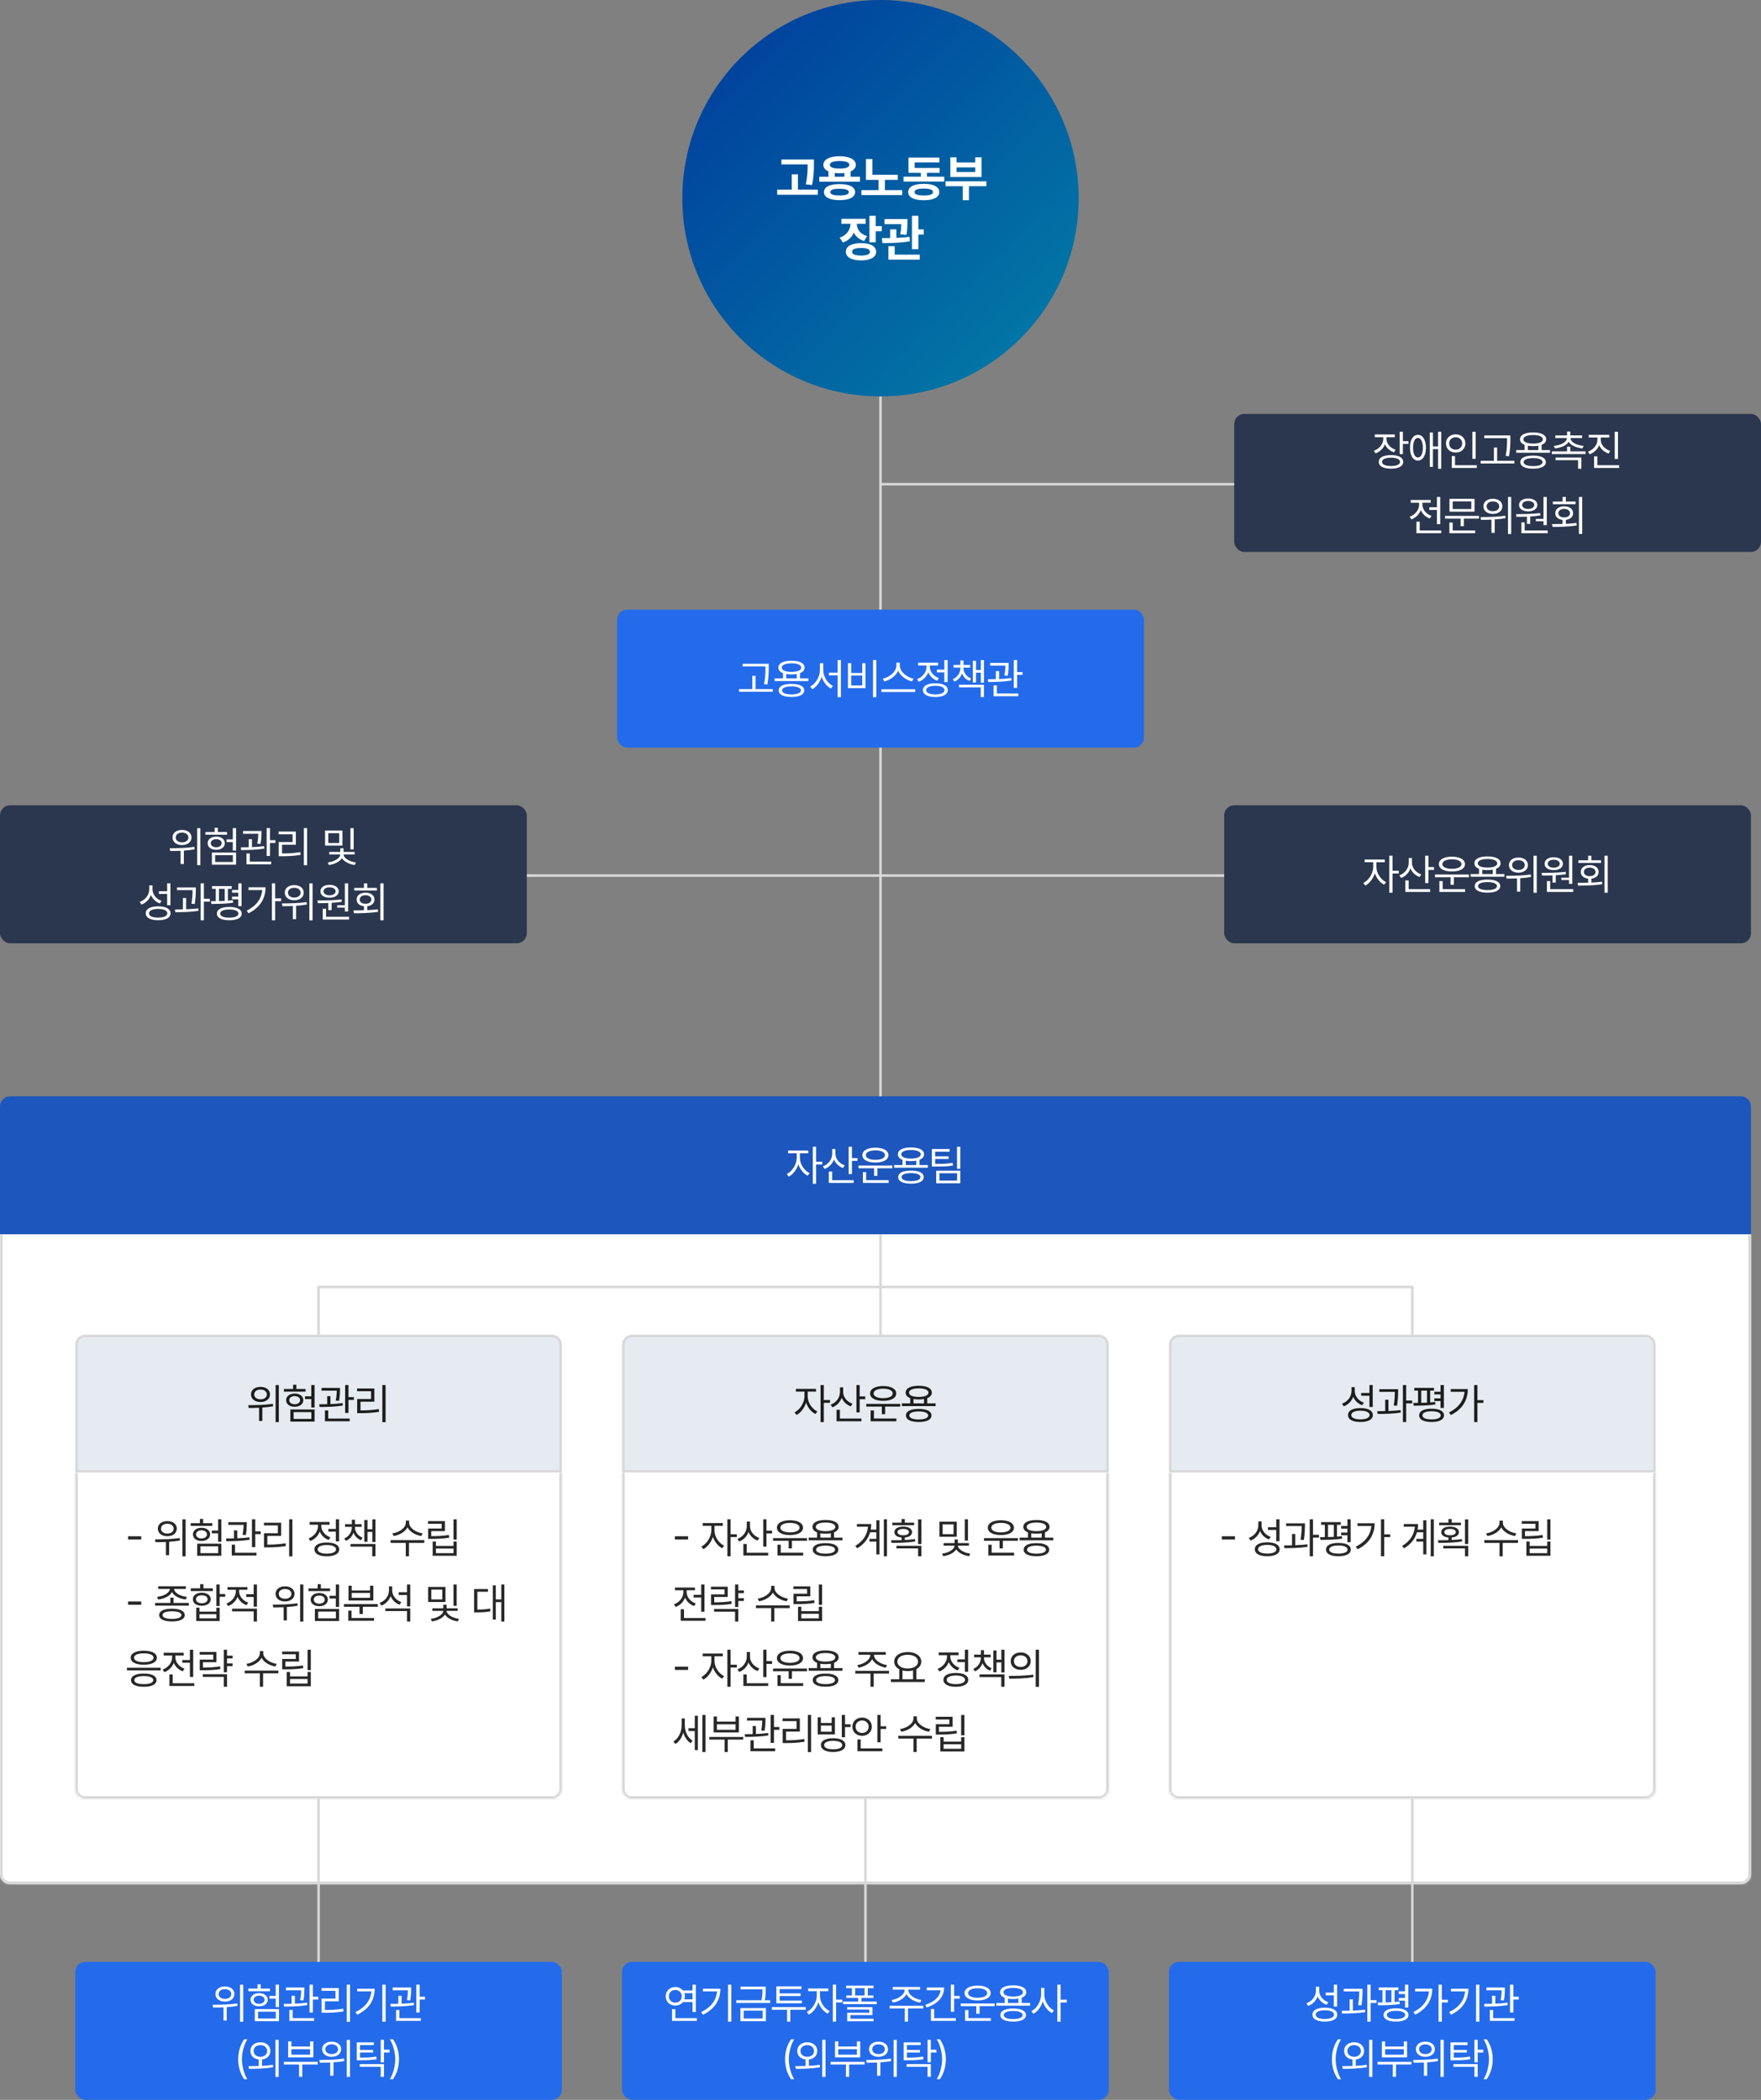 <svg width="702" height="837" viewBox="0 0 702 837" fill="none" xmlns="http://www.w3.org/2000/svg">
<rect x="0" y="0" width="702" height="837" fill="#808080" stroke="none"/>
<path d="M351 158L351 477.5" stroke="#D8D8D8"/>
<path d="M0 441C0 438.791 1.791 437 4 437H694C696.209 437 698 438.791 698 441V492H0V441Z" fill="#1D56BC"/>
<path d="M318.877 461.624C318.866 463.984 320.58 466.59 322.717 467.612L321.965 468.645C320.316 467.829 318.913 466.092 318.249 464.096C317.563 466.256 316.083 468.164 314.428 469.009L313.641 467.976C315.766 466.943 317.586 464.137 317.598 461.624V459.699H314.17V458.607H322.2V459.699H318.877V461.624ZM324.008 471.85V457.093H325.311V463.057H327.777V464.172H325.311V471.85H324.008ZM333.036 459.875C333.025 461.906 334.563 463.785 336.735 464.536L336.065 465.581C334.398 464.976 333.095 463.732 332.438 462.176C331.809 463.931 330.477 465.281 328.739 465.945L328.011 464.912C330.266 464.113 331.745 462.117 331.757 459.828V457.997H333.036V459.875ZM330.395 471.521V466.943H331.721V470.441H340.292V471.521H330.395ZM338.308 467.999V457.081H339.611V461.613H341.83V462.728H339.611V467.999H338.308ZM355.742 464.595V465.675H349.755V468.692H348.44V465.675H342.229V464.595H355.742ZM343.767 460.439C343.755 458.607 345.822 457.48 348.968 457.468C352.126 457.48 354.169 458.607 354.169 460.439C354.169 462.258 352.126 463.385 348.968 463.385C345.822 463.385 343.755 462.258 343.767 460.439ZM343.978 471.521V467.213H345.282V470.418H354.239V471.521H343.978ZM345.152 460.439C345.141 461.589 346.679 462.317 348.968 462.317C351.269 462.317 352.795 461.589 352.795 460.439C352.795 459.265 351.269 458.537 348.968 458.537C346.679 458.537 345.141 459.265 345.152 460.439ZM369.889 464.395V465.463H356.435V464.395H359.769V462.311C358.589 461.853 357.926 461.102 357.926 460.11C357.926 458.372 359.922 457.374 363.15 457.374C366.367 457.374 368.363 458.372 368.363 460.11C368.363 461.096 367.706 461.847 366.543 462.299V464.395H369.889ZM358.055 469.197C358.055 467.518 359.957 466.59 363.15 466.602C366.32 466.59 368.222 467.518 368.234 469.197C368.222 470.887 366.32 471.815 363.15 471.815C359.957 471.815 358.055 470.887 358.055 469.197ZM359.276 460.11C359.264 461.19 360.744 461.812 363.15 461.812C365.545 461.812 367.036 461.19 367.036 460.11C367.036 459.041 365.545 458.396 363.15 458.396C360.744 458.396 359.264 459.041 359.276 460.11ZM359.382 469.197C359.37 470.206 360.791 470.805 363.15 470.794C365.498 470.805 366.919 470.206 366.931 469.197C366.919 468.199 365.498 467.612 363.15 467.6C360.791 467.612 359.37 468.199 359.382 469.197ZM361.072 464.395H365.252V462.652C364.63 462.763 363.925 462.822 363.15 462.822C362.387 462.822 361.689 462.769 361.072 462.657V464.395ZM378.554 457.997V459.077H372.789V460.92H378.143V461.965H372.789V463.925C375.93 463.937 377.685 463.873 379.763 463.515L379.904 464.571C377.744 464.947 375.936 464.994 372.672 464.982H371.474V457.997H378.554ZM373.2 471.651V466.637H382.804V471.651H373.2ZM374.492 470.582H381.524V467.671H374.492V470.582ZM381.501 465.898V457.104H382.804V465.898H381.501Z" fill="white"/>
<mask id="path-4-inside-1_111_8334" fill="white">
<path d="M0 492H698V747C698 749.209 696.209 751 694 751H4C1.791 751 0 749.209 0 747V492Z"/>
</mask>
<path d="M0 492H698V747C698 749.209 696.209 751 694 751H4C1.791 751 0 749.209 0 747V492Z" fill="white"/>
<path d="M0 492H698H0ZM699 747C699 749.761 696.761 752 694 752H4C1.239 752 -1 749.761 -1 747H1C1 748.657 2.343 750 4 750H694C695.657 750 697 748.657 697 747H699ZM4 752C1.239 752 -1 749.761 -1 747V492H1V747C1 748.657 2.343 750 4 750V752ZM699 492V747C699 749.761 696.761 752 694 752V750C695.657 750 697 748.657 697 747V492H699Z" fill="#D4D4D4" mask="url(#path-4-inside-1_111_8334)"/>
<path d="M34 532.5H220C221.933 532.5 223.5 534.067 223.5 536V586.5H30.5V536C30.5 534.067 32.067 532.5 34 532.5Z" fill="#E5EBF1"/>
<path d="M34 532.5H220C221.933 532.5 223.5 534.067 223.5 536V586.5H30.5V536C30.5 534.067 32.067 532.5 34 532.5Z" stroke="#D8D8D8"/>
<path d="M103.842 552.816C106.05 552.8 107.627 554.012 107.627 555.821C107.627 557.614 106.05 558.859 103.842 558.843C101.634 558.859 100.057 557.614 100.057 555.821C100.057 554.012 101.634 552.8 103.842 552.816ZM103.842 553.879C102.365 553.862 101.319 554.676 101.335 555.821C101.319 556.983 102.365 557.78 103.842 557.764C105.336 557.78 106.382 556.983 106.382 555.821C106.382 554.676 105.336 553.862 103.842 553.879ZM111.147 552.103V566.861H109.869V552.103H111.147ZM98.945 560.104C101.717 560.104 105.502 560.055 108.789 559.573L108.872 560.553C107.461 560.81 105.992 560.968 104.573 561.051V566.396H103.278V561.134C101.775 561.2 100.356 561.208 99.127 561.217L98.945 560.104ZM125.396 552.086V561.034H124.084V557.664H121.577V556.585H124.084V552.086H125.396ZM125.396 561.831V566.646H115.75V561.831H125.396ZM117.045 562.877V565.583H124.117V562.877H117.045ZM121.793 553.646V554.709H113.177V553.646H116.846V551.953H118.124V553.646H121.793ZM117.477 555.473C119.485 555.473 120.897 556.552 120.913 558.096C120.897 559.689 119.485 560.735 117.477 560.735C115.468 560.735 114.057 559.689 114.057 558.096C114.057 556.552 115.468 555.473 117.477 555.473ZM117.477 556.485C116.198 556.485 115.302 557.149 115.302 558.096C115.302 559.075 116.198 559.723 117.477 559.739C118.755 559.723 119.651 559.075 119.651 558.096C119.651 557.149 118.755 556.485 117.477 556.485ZM135.527 553.231V554.012C135.511 554.975 135.511 556.452 135.145 558.378L133.834 558.278C134.191 556.51 134.224 555.257 134.249 554.327H128.173V553.231H135.527ZM131.725 556.502V559.673C133.361 559.606 135.054 559.49 136.59 559.274L136.673 560.237C133.585 560.769 130.016 560.835 127.392 560.835L127.26 559.756C128.214 559.748 129.293 559.739 130.431 559.706V556.502H131.725ZM138.914 552.086V556.9H141.072V558.013H138.914V563.192H137.586V552.086H138.914ZM139.395 565.434V566.529H129.534V562.196H130.846V565.434H139.395ZM153.711 552.086V566.878H152.416V552.086H153.711ZM149.228 553.464V558.71H143.716V562.196C146.165 562.196 148.348 562.088 150.988 561.665L151.121 562.761C148.398 563.192 146.157 563.292 143.617 563.292H142.388V557.647H147.917V554.543H142.355V553.464H149.228Z" fill="#1D1D1D"/>
<path d="M252 532.5H438C439.933 532.5 441.5 534.067 441.5 536V586.5H248.5V536C248.5 534.067 250.067 532.5 252 532.5Z" fill="#E5EBF1"/>
<path d="M252 532.5H438C439.933 532.5 441.5 534.067 441.5 536V586.5H248.5V536C248.5 534.067 250.067 532.5 252 532.5Z" stroke="#D8D8D8"/>
<path d="M321.975 556.618C321.958 558.992 323.668 561.599 325.81 562.611L325.063 563.641C323.403 562.835 322 561.076 321.344 559.075C320.663 561.25 319.178 563.159 317.526 564.006L316.729 562.977C318.854 561.947 320.68 559.142 320.697 556.618V554.692H317.26V553.613H325.295V554.692H321.975V556.618ZM328.4 552.086V558.062H330.873V559.175H328.4V566.845H327.105V552.086H328.4ZM336.124 554.875C336.108 556.9 337.651 558.776 339.826 559.54L339.162 560.586C337.485 559.98 336.182 558.727 335.526 557.149C334.904 558.917 333.567 560.279 331.824 560.951L331.11 559.905C333.352 559.108 334.829 557.116 334.846 554.825V552.999H336.124V554.875ZM342.698 552.086V556.618H344.923V557.73H342.698V562.993H341.403V552.086H342.698ZM343.379 565.434V566.529H333.484V561.947H334.813V565.434H343.379ZM358.84 559.59V560.669H352.847V563.69H351.535V560.669H345.326V559.59H358.84ZM357.329 565.417V566.529H347.069V562.213H348.381V565.417H357.329ZM352.066 552.468C355.221 552.484 357.263 553.613 357.263 555.439C357.263 557.266 355.221 558.378 352.066 558.378C348.912 558.378 346.853 557.266 346.853 555.439C346.853 553.613 348.912 552.484 352.066 552.468ZM352.066 553.53C349.775 553.53 348.231 554.261 348.248 555.439C348.231 556.585 349.775 557.315 352.066 557.315C354.357 557.315 355.885 556.585 355.885 555.439C355.885 554.261 354.357 553.53 352.066 553.53ZM372.972 559.391V560.47H359.525V559.391H362.862V557.315C361.683 556.859 361.019 556.104 361.019 555.107C361.019 553.364 363.011 552.368 366.249 552.368C369.453 552.368 371.462 553.364 371.462 555.107C371.462 556.095 370.806 556.851 369.635 557.299V559.391H372.972ZM366.249 561.599C369.42 561.599 371.312 562.512 371.329 564.205C371.312 565.882 369.42 566.812 366.249 566.812C363.045 566.812 361.152 565.882 361.152 564.205C361.152 562.512 363.045 561.599 366.249 561.599ZM366.249 562.595C363.875 562.611 362.464 563.192 362.48 564.205C362.464 565.201 363.875 565.799 366.249 565.799C368.589 565.799 370.017 565.201 370.017 564.205C370.017 563.192 368.589 562.611 366.249 562.595ZM366.249 553.397C363.841 553.397 362.347 554.045 362.364 555.107C362.347 556.187 363.841 556.817 366.249 556.817C368.639 556.817 370.133 556.187 370.133 555.107C370.133 554.045 368.639 553.397 366.249 553.397ZM364.157 559.391H368.34V557.664C367.718 557.772 367.021 557.83 366.249 557.83C365.477 557.83 364.779 557.772 364.157 557.664V559.391Z" fill="#1D1D1D"/>
<path d="M470 532.5H656C657.933 532.5 659.5 534.067 659.5 536V586.5H466.5V536C466.5 534.067 468.067 532.5 470 532.5Z" fill="#E5EBF1"/>
<path d="M470 532.5H656C657.933 532.5 659.5 534.067 659.5 536V586.5H466.5V536C466.5 534.067 468.067 532.5 470 532.5Z" stroke="#D8D8D8"/>
<path d="M540.058 554.41C540.041 556.519 541.536 558.378 543.71 559.108L542.98 560.121C541.353 559.507 540.075 558.312 539.444 556.751C538.805 558.519 537.452 559.897 535.675 560.569L534.961 559.507C537.236 558.71 538.746 556.751 538.763 554.46V552.933H540.058V554.41ZM547.213 552.086V560.835H545.902V556.336H542.615V555.257H545.902V552.086H547.213ZM542.316 561.267C545.387 561.267 547.263 562.279 547.263 564.056C547.263 565.815 545.387 566.812 542.316 566.812C539.244 566.812 537.369 565.815 537.369 564.056C537.369 562.279 539.244 561.267 542.316 561.267ZM542.316 562.296C540.058 562.296 538.647 562.96 538.663 564.056C538.647 565.118 540.058 565.766 542.316 565.766C544.574 565.766 545.968 565.118 545.968 564.056C545.968 562.96 544.574 562.296 542.316 562.296ZM557.345 553.729V554.493C557.328 555.655 557.328 557.614 556.913 560.354L555.602 560.237C556 557.764 556.033 555.971 556.033 554.792H549.841V553.729H557.345ZM553.477 557.946V562.429C555.112 562.371 556.789 562.263 558.324 562.08L558.391 563.06C555.286 563.541 551.817 563.607 549.177 563.591L549.011 562.512C549.982 562.503 551.061 562.495 552.198 562.462V557.946H553.477ZM560.549 552.086V558.262H562.94V559.391H560.549V566.845H559.254V552.086H560.549ZM571.627 553.215V554.294H570.116V559.009C570.805 558.967 571.469 558.909 572.108 558.826L572.175 559.822C569.303 560.271 565.932 560.304 563.542 560.304L563.376 559.208L565.285 559.191V554.294H563.791V553.215H571.627ZM575.578 552.086V561.2H574.266V558.461H571.776V557.382H574.266V555.821H571.776V554.742H574.266V552.086H575.578ZM570.681 561.516C573.768 561.516 575.628 562.479 575.628 564.155C575.628 565.849 573.768 566.812 570.681 566.812C567.593 566.812 565.733 565.849 565.733 564.155C565.733 562.479 567.593 561.516 570.681 561.516ZM570.681 562.528C568.406 562.528 567.012 563.143 567.028 564.155C567.012 565.185 568.406 565.782 570.681 565.782C572.955 565.782 574.333 565.185 574.333 564.155C574.333 563.143 572.955 562.528 570.681 562.528ZM566.547 559.175C567.302 559.158 568.082 559.133 568.854 559.092V554.294H566.547V559.175ZM588.947 552.086V558.096H591.338V559.191H588.947V566.845H587.652V552.086H588.947ZM585.129 553.68C585.129 557.863 583.17 561.665 578.355 564.039L577.625 563.01C581.443 561.109 583.518 558.27 583.817 554.775H578.305V553.68H585.129Z" fill="#1D1D1D"/>
<mask id="path-12-inside-2_111_8334" fill="white">
<path d="M30 587H224V713C224 715.209 222.209 717 220 717H34C31.791 717 30 715.209 30 713V587Z"/>
</mask>
<path d="M30 587H224V713C224 715.209 222.209 717 220 717H34C31.791 717 30 715.209 30 713V587Z" fill="white"/>
<path d="M30 587H224H30ZM225 713C225 715.761 222.761 718 220 718H34C31.239 718 29 715.761 29 713H31C31 714.657 32.343 716 34 716H220C221.657 716 223 714.657 223 713H225ZM34 718C31.239 718 29 715.761 29 713V587H31V713C31 714.657 32.343 716 34 716V718ZM225 587V713C225 715.761 222.761 718 220 718V716C221.657 716 223 714.657 223 713V587H225Z" fill="#D4D4D4" mask="url(#path-12-inside-2_111_8334)"/>
<path d="M56.309 612.343V613.654H51.046V612.343H56.309ZM66.694 606.316C68.902 606.3 70.479 607.512 70.479 609.321C70.479 611.114 68.902 612.359 66.694 612.343C64.486 612.359 62.909 611.114 62.909 609.321C62.909 607.512 64.486 606.3 66.694 606.316ZM66.694 607.379C65.216 607.362 64.17 608.176 64.187 609.321C64.17 610.483 65.216 611.28 66.694 611.264C68.188 611.28 69.234 610.483 69.234 609.321C69.234 608.176 68.188 607.362 66.694 607.379ZM73.999 605.603V620.361H72.72V605.603H73.999ZM61.796 613.604C64.569 613.604 68.354 613.555 71.641 613.073L71.724 614.053C70.313 614.31 68.844 614.468 67.424 614.551V619.896H66.129V614.634C64.627 614.7 63.208 614.708 61.979 614.717L61.796 613.604ZM88.247 605.586V614.534H86.936V611.164H84.429V610.085H86.936V605.586H88.247ZM88.247 615.331V620.146H78.602V615.331H88.247ZM79.897 616.377V619.083H86.969V616.377H79.897ZM84.645 607.146V608.209H76.029V607.146H79.698V605.453H80.976V607.146H84.645ZM80.328 608.973C82.337 608.973 83.748 610.052 83.765 611.596C83.748 613.189 82.337 614.235 80.328 614.235C78.32 614.235 76.909 613.189 76.909 611.596C76.909 610.052 78.32 608.973 80.328 608.973ZM80.328 609.985C79.05 609.985 78.154 610.649 78.154 611.596C78.154 612.575 79.05 613.223 80.328 613.239C81.607 613.223 82.503 612.575 82.503 611.596C82.503 610.649 81.607 609.985 80.328 609.985ZM98.379 606.731V607.512C98.362 608.475 98.362 609.952 97.997 611.878L96.686 611.778C97.043 610.01 97.076 608.757 97.101 607.827H91.025V606.731H98.379ZM94.577 610.002V613.173C96.212 613.106 97.906 612.99 99.441 612.774L99.525 613.737C96.437 614.269 92.867 614.335 90.244 614.335L90.111 613.256C91.066 613.248 92.145 613.239 93.282 613.206V610.002H94.577ZM101.766 605.586V610.4H103.924V611.513H101.766V616.692H100.438V605.586H101.766ZM102.247 618.934V620.029H92.386V615.696H93.697V618.934H102.247ZM116.562 605.586V620.378H115.267V605.586H116.562ZM112.08 606.964V612.21H106.568V615.696C109.017 615.696 111.2 615.588 113.84 615.165L113.972 616.261C111.25 616.692 109.009 616.792 106.469 616.792H105.24V611.147H110.768V608.043H105.207V606.964H112.08ZM135.182 605.586V614.385H133.87V610.517H130.899V609.438H133.87V605.586H135.182ZM130.284 614.85C133.356 614.85 135.232 615.846 135.232 617.589C135.232 619.332 133.356 620.328 130.284 620.345C127.213 620.328 125.337 619.332 125.337 617.589C125.337 615.846 127.213 614.85 130.284 614.85ZM130.284 615.862C128.027 615.862 126.616 616.51 126.632 617.589C126.616 618.651 128.027 619.299 130.284 619.299C132.542 619.299 133.937 618.651 133.937 617.589C133.937 616.51 132.542 615.862 130.284 615.862ZM128.076 608.292C128.076 610.218 129.554 612.044 131.712 612.791L131.032 613.837C129.371 613.239 128.085 612.002 127.462 610.467C126.815 612.202 125.445 613.588 123.694 614.252L123.013 613.206C125.204 612.409 126.765 610.417 126.765 608.309V607.761H123.428V606.665H131.38V607.761H128.076V608.292ZM141.495 608.79C141.495 610.533 142.657 612.243 144.533 612.924L143.902 613.937C142.458 613.364 141.437 612.26 140.914 610.915C140.399 612.376 139.362 613.58 137.893 614.202L137.245 613.223C139.121 612.442 140.25 610.666 140.267 608.79V608.607H137.544V607.545H140.267V605.769H141.495V607.545H144.168V608.607H141.495V608.79ZM149.663 605.603V614.634H148.418V610.633H146.492V614.567H145.231V605.868H146.492V609.554H148.418V605.603H149.663ZM149.663 615.431V620.345H148.385V616.493H139.719V615.431H149.663ZM163.103 606.964C163.103 609.039 165.826 610.849 168.482 611.214L167.951 612.276C165.66 611.895 163.394 610.625 162.439 608.807C161.493 610.633 159.218 611.895 156.927 612.276L156.396 611.214C159.052 610.849 161.758 609.072 161.758 606.964V606.117H163.103V606.964ZM169.146 613.903V614.999H163.037V620.345H161.758V614.999H155.699V613.903H169.146ZM182.067 605.603V613.704H180.772V605.603H182.067ZM177.369 606.316V610.301H171.923V612.31C174.563 612.293 176.538 612.243 178.929 611.845L179.078 612.924C176.605 613.322 174.579 613.389 171.857 613.405H170.661V609.271H176.074V607.396H170.628V606.316H177.369ZM173.783 614.451V616.211H180.772V614.451H182.067V620.146H172.471V614.451H173.783ZM173.783 619.083H180.772V617.257H173.783V619.083ZM56.309 638.343V639.654H51.046V638.343H56.309ZM69.184 636.832V638.94H75.277V640.02H61.83V638.94H67.906V636.832H69.184ZM68.553 641.231C71.724 641.231 73.617 642.128 73.633 643.771C73.617 645.415 71.724 646.312 68.553 646.312C65.349 646.312 63.457 645.415 63.457 643.771C63.457 642.128 65.349 641.231 68.553 641.231ZM68.553 642.261C66.163 642.261 64.768 642.809 64.785 643.771C64.768 644.734 66.163 645.299 68.553 645.299C70.911 645.299 72.322 644.734 72.322 643.771C72.322 642.809 70.911 642.261 68.553 642.261ZM74.082 632.283V633.346H69.4C69.483 634.989 71.957 636.259 74.53 636.533L74.048 637.562C71.633 637.272 69.367 636.218 68.553 634.574C67.748 636.218 65.49 637.272 63.058 637.562L62.577 636.533C65.15 636.259 67.607 635.006 67.707 633.346H63.058V632.283H74.082ZM87.55 631.586V635.371H89.775V636.483H87.55V640.169H86.255V631.586H87.55ZM79.515 640.816V642.394H86.255V640.816H87.55V646.146H78.22V640.816H79.515ZM79.515 645.1H86.255V643.423H79.515V645.1ZM84.844 633.113V634.192H76.045V633.113H79.797V631.453H81.092V633.113H84.844ZM80.445 634.873C82.57 634.873 83.981 635.886 83.997 637.463C83.981 639.04 82.57 640.053 80.445 640.053C78.303 640.053 76.875 639.04 76.892 637.463C76.875 635.886 78.303 634.873 80.445 634.873ZM80.445 635.886C79.05 635.869 78.12 636.517 78.137 637.463C78.12 638.426 79.05 639.057 80.445 639.057C81.823 639.057 82.752 638.426 82.769 637.463C82.752 636.517 81.823 635.869 80.445 635.886ZM95.324 634.309C95.324 636.234 96.802 638.061 98.96 638.808L98.279 639.837C96.611 639.239 95.324 638.002 94.693 636.483C94.054 638.185 92.693 639.546 90.941 640.186L90.261 639.156C92.436 638.376 94.013 636.4 94.013 634.325V633.678H90.676V632.615H98.628V633.678H95.324V634.309ZM102.43 641.215V646.345H101.118V642.294H92.502V641.215H102.43ZM102.43 631.586V640.435H101.118V636.55H98.163V635.454H101.118V631.586H102.43ZM113.628 632.316C115.836 632.3 117.414 633.512 117.414 635.321C117.414 637.114 115.836 638.359 113.628 638.343C111.42 638.359 109.843 637.114 109.843 635.321C109.843 633.512 111.42 632.3 113.628 632.316ZM113.628 633.379C112.151 633.362 111.105 634.176 111.122 635.321C111.105 636.483 112.151 637.28 113.628 637.264C115.123 637.28 116.169 636.483 116.169 635.321C116.169 634.176 115.123 633.362 113.628 633.379ZM120.933 631.603V646.361H119.655V631.603H120.933ZM108.731 639.604C111.503 639.604 115.289 639.555 118.576 639.073L118.659 640.053C117.248 640.31 115.778 640.468 114.359 640.551V645.896H113.064V640.634C111.562 640.7 110.142 640.708 108.914 640.717L108.731 639.604ZM135.182 631.586V640.534H133.87V637.164H131.364V636.085H133.87V631.586H135.182ZM135.182 641.331V646.146H125.536V641.331H135.182ZM126.831 642.377V645.083H133.904V642.377H126.831ZM131.579 633.146V634.209H122.963V633.146H126.632V631.453H127.91V633.146H131.579ZM127.263 634.973C129.272 634.973 130.683 636.052 130.7 637.596C130.683 639.189 129.272 640.235 127.263 640.235C125.254 640.235 123.843 639.189 123.843 637.596C123.843 636.052 125.254 634.973 127.263 634.973ZM127.263 635.985C125.985 635.985 125.088 636.649 125.088 637.596C125.088 638.575 125.985 639.223 127.263 639.239C128.541 639.223 129.438 638.575 129.438 637.596C129.438 636.649 128.541 635.985 127.263 635.985ZM150.626 639.405V640.468H144.616V643.356H143.321V640.468H137.112V639.405H150.626ZM149.115 644.934V646.029H138.839V641.995H140.134V644.934H149.115ZM140.217 632.067V633.96H147.522V632.067H148.816V637.961H138.922V632.067H140.217ZM140.217 636.898H147.522V634.956H140.217V636.898ZM156.342 633.96C156.342 636.002 157.852 637.878 159.994 638.608L159.28 639.654C157.637 639.048 156.358 637.787 155.727 636.218C155.105 637.961 153.777 639.322 152.042 640.003L151.328 638.924C153.569 638.127 155.047 636.185 155.063 633.91V632.35H156.342V633.96ZM163.547 641.132V646.345H162.235V642.178H153.619V641.132H163.547ZM163.547 631.586V640.318H162.235V635.786H158.948V634.69H162.235V631.586H163.547ZM177.584 632.549V638.559H170.661V632.549H177.584ZM171.94 633.611V637.529H176.306V633.611H171.94ZM182.05 631.586V640.069H180.772V631.586H182.05ZM178.049 642.095C178.049 643.539 180.407 644.967 182.947 645.282L182.498 646.295C180.274 645.996 178.248 644.95 177.385 643.572C176.489 644.975 174.413 645.996 172.189 646.295L171.724 645.282C174.264 645 176.704 643.572 176.704 642.095H172.338V641.082H176.721V639.638H178.016V641.082H182.432V642.095H178.049ZM201.068 631.586V646.345H199.823V638.608H197.648V645.581H196.453V631.918H197.648V637.529H199.823V631.586H201.068ZM194.527 633.396V634.475H190.294V641.58C192.328 641.572 193.739 641.497 195.374 641.165L195.49 642.261C193.714 642.626 192.203 642.692 189.945 642.692H188.999V633.396H194.527ZM64.045 664.774V665.837H50.598V664.774H64.045ZM57.321 667.099C60.492 667.082 62.385 668.012 62.401 669.705C62.385 671.415 60.492 672.345 57.321 672.345C54.117 672.345 52.225 671.415 52.225 669.705C52.225 668.012 54.117 667.082 57.321 667.099ZM57.321 668.095C54.947 668.095 53.536 668.676 53.553 669.705C53.536 670.734 54.947 671.315 57.321 671.299C59.662 671.315 61.09 670.734 61.09 669.705C61.09 668.676 59.662 668.095 57.321 668.095ZM57.321 657.968C60.525 657.968 62.534 659.03 62.534 660.773C62.534 662.533 60.525 663.562 57.321 663.562C54.117 663.562 52.092 662.533 52.092 660.773C52.092 659.03 54.117 657.968 57.321 657.968ZM57.321 659.03C54.931 659.014 53.42 659.678 53.437 660.773C53.42 661.886 54.931 662.533 57.321 662.533C59.679 662.533 61.206 661.886 61.206 660.773C61.206 659.678 59.679 659.014 57.321 659.03ZM77.015 657.603V668.427H75.704V662.766H72.666V661.687H75.704V657.603H77.015ZM77.43 670.934V672.029H67.536V667.447H68.847V670.934H77.43ZM69.91 660.641C69.91 662.55 71.388 664.409 73.546 665.14L72.865 666.186C71.197 665.588 69.91 664.343 69.279 662.815C68.64 664.517 67.279 665.878 65.527 666.534L64.846 665.472C67.021 664.708 68.598 662.766 68.598 660.641V659.877H65.261V658.798H73.214V659.877H69.91V660.641ZM92.725 659.96V661.039H90.501V663.048H92.725V664.144H90.501V666.567H89.206V657.603H90.501V659.96H92.725ZM86.284 658.482V662.55H80.905V664.691C83.528 664.691 85.429 664.6 87.728 664.21L87.861 665.289C85.487 665.688 83.511 665.771 80.772 665.771H79.626V661.521H85.005V659.545H79.593V658.482H86.284ZM90.501 667.348V672.345H89.206V668.41H80.838V667.348H90.501ZM104.937 658.964C104.937 661.039 107.659 662.849 110.315 663.214L109.784 664.276C107.493 663.895 105.227 662.625 104.272 660.807C103.326 662.633 101.052 663.895 98.761 664.276L98.23 663.214C100.886 662.849 103.592 661.072 103.592 658.964V658.117H104.937V658.964ZM110.98 665.903V666.999H104.87V672.345H103.592V666.999H97.532V665.903H110.98ZM123.9 657.603V665.704H122.605V657.603H123.9ZM119.202 658.316V662.301H113.757V664.31C116.396 664.293 118.372 664.243 120.763 663.845L120.912 664.924C118.438 665.322 116.413 665.389 113.69 665.405H112.495V661.271H117.907V659.396H112.462V658.316H119.202ZM115.616 666.451V668.211H122.605V666.451H123.9V672.146H114.304V666.451H115.616ZM115.616 671.083H122.605V669.257H115.616V671.083Z" fill="#282828"/>
<mask id="path-15-inside-3_111_8334" fill="white">
<path d="M248 587H442V713C442 715.209 440.209 717 438 717H252C249.791 717 248 715.209 248 713V587Z"/>
</mask>
<path d="M248 587H442V713C442 715.209 440.209 717 438 717H252C249.791 717 248 715.209 248 713V587Z" fill="white"/>
<path d="M248 587H442H248ZM443 713C443 715.761 440.761 718 438 718H252C249.239 718 247 715.761 247 713H249C249 714.657 250.343 716 252 716H438C439.657 716 441 714.657 441 713H443ZM252 718C249.239 718 247 715.761 247 713V587H249V713C249 714.657 250.343 716 252 716V718ZM443 587V713C443 715.761 440.761 718 438 718V716C439.657 716 441 714.657 441 713V587H443Z" fill="#D4D4D4" mask="url(#path-15-inside-3_111_8334)"/>
<path d="M274.309 612.343V613.654H269.046V612.343H274.309ZM284.827 610.118C284.81 612.492 286.52 615.099 288.662 616.111L287.915 617.141C286.254 616.335 284.852 614.576 284.196 612.575C283.515 614.75 282.029 616.659 280.377 617.506L279.581 616.477C281.706 615.447 283.532 612.642 283.548 610.118V608.192H280.112V607.113H288.147V608.192H284.827V610.118ZM291.251 605.586V611.562H293.725V612.675H291.251V620.345H289.957V605.586H291.251ZM298.976 608.375C298.959 610.4 300.503 612.276 302.678 613.04L302.014 614.086C300.337 613.48 299.034 612.227 298.378 610.649C297.756 612.417 296.419 613.779 294.676 614.451L293.962 613.405C296.203 612.608 297.681 610.616 297.698 608.325V606.499H298.976V608.375ZM305.55 605.586V610.118H307.775V611.23H305.55V616.493H304.255V605.586H305.55ZM306.231 618.934V620.029H296.336V615.447H297.664V618.934H306.231ZM321.691 613.09V614.169H315.698V617.19H314.387V614.169H308.178V613.09H321.691ZM320.181 618.917V620.029H309.921V615.713H311.232V618.917H320.181ZM314.918 605.968C318.072 605.984 320.114 607.113 320.114 608.939C320.114 610.766 318.072 611.878 314.918 611.878C311.764 611.878 309.705 610.766 309.705 608.939C309.705 607.113 311.764 605.984 314.918 605.968ZM314.918 607.03C312.627 607.03 311.083 607.761 311.1 608.939C311.083 610.085 312.627 610.815 314.918 610.815C317.209 610.815 318.736 610.085 318.736 608.939C318.736 607.761 317.209 607.03 314.918 607.03ZM335.824 612.891V613.97H322.377V612.891H325.714V610.815C324.535 610.359 323.871 609.604 323.871 608.607C323.871 606.864 325.863 605.868 329.1 605.868C332.304 605.868 334.313 606.864 334.313 608.607C334.313 609.595 333.658 610.351 332.487 610.799V612.891H335.824ZM329.1 615.099C332.271 615.099 334.164 616.012 334.18 617.705C334.164 619.382 332.271 620.312 329.1 620.312C325.896 620.312 324.004 619.382 324.004 617.705C324.004 616.012 325.896 615.099 329.1 615.099ZM329.1 616.095C326.726 616.111 325.315 616.692 325.332 617.705C325.315 618.701 326.726 619.299 329.1 619.299C331.441 619.299 332.869 618.701 332.869 617.705C332.869 616.692 331.441 616.111 329.1 616.095ZM329.1 606.897C326.693 606.897 325.199 607.545 325.216 608.607C325.199 609.687 326.693 610.317 329.1 610.317C331.491 610.317 332.985 609.687 332.985 608.607C332.985 607.545 331.491 606.897 329.1 606.897ZM327.009 612.891H331.192V611.164C330.57 611.272 329.872 611.33 329.1 611.33C328.328 611.33 327.631 611.272 327.009 611.164V612.891ZM353.58 605.586V620.345H352.335V605.586H353.58ZM350.592 605.984V619.598H349.347V614.484H346.608V613.405H349.347V610.782H346.857C346.135 613.281 344.516 615.489 341.727 617.157L340.93 616.211C344.142 614.31 345.753 611.646 346.01 608.558H341.594V607.479H347.305C347.305 608.234 347.239 608.981 347.106 609.703H349.347V605.984H350.592ZM364.409 606.947V607.943H355.693V606.947H359.396V605.503H360.691V606.947H364.409ZM360.06 608.508C362.168 608.508 363.579 609.354 363.596 610.716C363.579 611.919 362.442 612.716 360.691 612.857V613.837C362.068 613.779 363.463 613.671 364.758 613.488L364.857 614.418C361.62 614.949 358.051 614.999 355.395 614.999L355.195 613.953C356.449 613.953 357.893 613.945 359.396 613.887V612.857C357.636 612.708 356.524 611.919 356.54 610.716C356.524 609.354 357.918 608.508 360.06 608.508ZM360.06 609.438C358.682 609.421 357.769 609.919 357.769 610.716C357.769 611.479 358.682 611.978 360.06 611.961C361.421 611.978 362.334 611.479 362.334 610.716C362.334 609.919 361.421 609.421 360.06 609.438ZM367.298 605.636V615.464H365.986V605.636H367.298ZM367.298 616.161V620.345H365.986V617.207H357.337V616.161H367.298ZM381.402 606.549V612.559H374.479V606.549H381.402ZM375.757 607.611V611.529H380.124V607.611H375.757ZM385.868 605.586V614.069H384.589V605.586H385.868ZM381.867 616.095C381.867 617.539 384.224 618.967 386.764 619.282L386.316 620.295C384.091 619.996 382.066 618.95 381.203 617.572C380.306 618.975 378.231 619.996 376.006 620.295L375.542 619.282C378.082 619 380.522 617.572 380.522 616.095H376.156V615.082H380.539V613.638H381.834V615.082H386.25V616.095H381.867ZM405.766 613.09V614.169H399.773V617.19H398.461V614.169H392.252V613.09H405.766ZM404.255 618.917V620.029H393.995V615.713H395.307V618.917H404.255ZM398.992 605.968C402.147 605.984 404.189 607.113 404.189 608.939C404.189 610.766 402.147 611.878 398.992 611.878C395.838 611.878 393.779 610.766 393.779 608.939C393.779 607.113 395.838 605.984 398.992 605.968ZM398.992 607.03C396.701 607.03 395.157 607.761 395.174 608.939C395.157 610.085 396.701 610.815 398.992 610.815C401.283 610.815 402.811 610.085 402.811 608.939C402.811 607.761 401.283 607.03 398.992 607.03ZM419.898 612.891V613.97H406.451V612.891H409.788V610.815C408.609 610.359 407.945 609.604 407.945 608.607C407.945 606.864 409.937 605.868 413.175 605.868C416.379 605.868 418.388 606.864 418.388 608.607C418.388 609.595 417.732 610.351 416.561 610.799V612.891H419.898ZM413.175 615.099C416.346 615.099 418.238 616.012 418.255 617.705C418.238 619.382 416.346 620.312 413.175 620.312C409.971 620.312 408.078 619.382 408.078 617.705C408.078 616.012 409.971 615.099 413.175 615.099ZM413.175 616.095C410.801 616.111 409.39 616.692 409.406 617.705C409.39 618.701 410.801 619.299 413.175 619.299C415.516 619.299 416.943 618.701 416.943 617.705C416.943 616.692 415.516 616.111 413.175 616.095ZM413.175 606.897C410.767 606.897 409.273 607.545 409.29 608.607C409.273 609.687 410.767 610.317 413.175 610.317C415.565 610.317 417.059 609.687 417.059 608.607C417.059 607.545 415.565 606.897 413.175 606.897ZM411.083 612.891H415.266V611.164C414.644 611.272 413.947 611.33 413.175 611.33C412.403 611.33 411.705 611.272 411.083 611.164V612.891ZM280.833 631.603V642.427H279.521V636.766H276.483V635.687H279.521V631.603H280.833ZM281.248 644.934V646.029H271.354V641.447H272.665V644.934H281.248ZM273.728 634.641C273.728 636.55 275.205 638.409 277.363 639.14L276.683 640.186C275.014 639.588 273.728 638.343 273.097 636.815C272.458 638.517 271.096 639.878 269.345 640.534L268.664 639.472C270.839 638.708 272.416 636.766 272.416 634.641V633.877H269.079V632.798H277.031V633.877H273.728V634.641ZM296.543 633.96V635.039H294.318V637.048H296.543V638.144H294.318V640.567H293.023V631.603H294.318V633.96H296.543ZM290.101 632.482V636.55H284.722V638.691C287.345 638.691 289.246 638.6 291.546 638.21L291.678 639.289C289.304 639.688 287.329 639.771 284.59 639.771H283.444V635.521H288.823V633.545H283.411V632.482H290.101ZM294.318 641.348V646.345H293.023V642.41H284.656V641.348H294.318ZM308.754 632.964C308.754 635.039 311.477 636.849 314.133 637.214L313.602 638.276C311.311 637.895 309.045 636.625 308.09 634.807C307.144 636.633 304.869 637.895 302.578 638.276L302.047 637.214C304.703 636.849 307.409 635.072 307.409 632.964V632.117H308.754V632.964ZM314.797 639.903V640.999H308.688V646.345H307.409V640.999H301.35V639.903H314.797ZM327.718 631.603V639.704H326.423V631.603H327.718ZM323.02 632.316V636.301H317.574V638.31C320.214 638.293 322.189 638.243 324.58 637.845L324.73 638.924C322.256 639.322 320.231 639.389 317.508 639.405H316.313V635.271H321.725V633.396H316.279V632.316H323.02ZM319.434 640.451V642.211H326.423V640.451H327.718V646.146H318.122V640.451H319.434ZM319.434 645.083H326.423V643.257H319.434V645.083ZM274.309 664.343V665.654H269.046V664.343H274.309ZM284.827 662.118C284.81 664.492 286.52 667.099 288.662 668.111L287.915 669.141C286.254 668.335 284.852 666.576 284.196 664.575C283.515 666.75 282.029 668.659 280.377 669.506L279.581 668.477C281.706 667.447 283.532 664.642 283.548 662.118V660.192H280.112V659.113H288.147V660.192H284.827V662.118ZM291.251 657.586V663.562H293.725V664.675H291.251V672.345H289.957V657.586H291.251ZM298.976 660.375C298.959 662.4 300.503 664.276 302.678 665.04L302.014 666.086C300.337 665.48 299.034 664.227 298.378 662.649C297.756 664.417 296.419 665.779 294.676 666.451L293.962 665.405C296.203 664.608 297.681 662.616 297.698 660.325V658.499H298.976V660.375ZM305.55 657.586V662.118H307.775V663.23H305.55V668.493H304.255V657.586H305.55ZM306.231 670.934V672.029H296.336V667.447H297.664V670.934H306.231ZM321.691 665.09V666.169H315.698V669.19H314.387V666.169H308.178V665.09H321.691ZM320.181 670.917V672.029H309.921V667.713H311.232V670.917H320.181ZM314.918 657.968C318.072 657.984 320.114 659.113 320.114 660.939C320.114 662.766 318.072 663.878 314.918 663.878C311.764 663.878 309.705 662.766 309.705 660.939C309.705 659.113 311.764 657.984 314.918 657.968ZM314.918 659.03C312.627 659.03 311.083 659.761 311.1 660.939C311.083 662.085 312.627 662.815 314.918 662.815C317.209 662.815 318.736 662.085 318.736 660.939C318.736 659.761 317.209 659.03 314.918 659.03ZM335.824 664.891V665.97H322.377V664.891H325.714V662.815C324.535 662.359 323.871 661.604 323.871 660.607C323.871 658.864 325.863 657.868 329.1 657.868C332.304 657.868 334.313 658.864 334.313 660.607C334.313 661.595 333.658 662.351 332.487 662.799V664.891H335.824ZM329.1 667.099C332.271 667.099 334.164 668.012 334.18 669.705C334.164 671.382 332.271 672.312 329.1 672.312C325.896 672.312 324.004 671.382 324.004 669.705C324.004 668.012 325.896 667.099 329.1 667.099ZM329.1 668.095C326.726 668.111 325.315 668.692 325.332 669.705C325.315 670.701 326.726 671.299 329.1 671.299C331.441 671.299 332.869 670.701 332.869 669.705C332.869 668.692 331.441 668.111 329.1 668.095ZM329.1 658.897C326.693 658.897 325.199 659.545 325.216 660.607C325.199 661.687 326.693 662.317 329.1 662.317C331.491 662.317 332.985 661.687 332.985 660.607C332.985 659.545 331.491 658.897 329.1 658.897ZM327.009 664.891H331.192V663.164C330.57 663.272 329.872 663.33 329.1 663.33C328.328 663.33 327.631 663.272 327.009 663.164V664.891ZM348.401 659.678C348.384 661.653 351.024 663.33 353.597 663.712L353.116 664.741C350.808 664.351 348.567 663.123 347.67 661.338C346.774 663.123 344.524 664.351 342.258 664.741L341.743 663.712C344.3 663.33 346.94 661.653 346.94 659.678V659.578H342.208V658.516H353.116V659.578H348.401V659.678ZM354.394 666.003V667.082H348.284V672.345H347.006V667.082H340.947V666.003H354.394ZM368.643 669.356V670.452H355.129V669.356H358.482V665.372C357.221 664.716 356.457 663.654 356.457 662.317C356.457 660.026 358.698 658.532 361.853 658.516C365.007 658.532 367.248 660.026 367.248 662.317C367.248 663.629 366.509 664.683 365.289 665.339V669.356H368.643ZM361.853 659.595C359.429 659.578 357.719 660.674 357.719 662.317C357.719 663.961 359.429 665.073 361.853 665.073C364.26 665.073 365.986 663.961 365.986 662.317C365.986 660.674 364.26 659.578 361.853 659.595ZM359.761 669.356H363.978V665.837C363.338 666.011 362.625 666.103 361.853 666.103C361.097 666.103 360.392 666.02 359.761 665.854V669.356ZM385.934 657.586V666.385H384.623V662.517H381.651V661.438H384.623V657.586H385.934ZM381.037 666.85C384.108 666.85 385.984 667.846 385.984 669.589C385.984 671.332 384.108 672.328 381.037 672.345C377.965 672.328 376.089 671.332 376.089 669.589C376.089 667.846 377.965 666.85 381.037 666.85ZM381.037 667.862C378.779 667.862 377.368 668.51 377.384 669.589C377.368 670.651 378.779 671.299 381.037 671.299C383.295 671.299 384.689 670.651 384.689 669.589C384.689 668.51 383.295 667.862 381.037 667.862ZM378.829 660.292C378.829 662.218 380.306 664.044 382.464 664.791L381.784 665.837C380.124 665.239 378.837 664.002 378.214 662.467C377.567 664.202 376.197 665.588 374.446 666.252L373.765 665.206C375.957 664.409 377.517 662.417 377.517 660.309V659.761H374.18V658.665H382.132V659.761H378.829V660.292ZM392.247 660.79C392.247 662.533 393.41 664.243 395.286 664.924L394.655 665.937C393.21 665.364 392.189 664.26 391.666 662.915C391.152 664.376 390.114 665.58 388.645 666.202L387.997 665.223C389.873 664.442 391.002 662.666 391.019 660.79V660.607H388.296V659.545H391.019V657.769H392.247V659.545H394.92V660.607H392.247V660.79ZM400.415 657.603V666.634H399.17V662.633H397.244V666.567H395.983V657.868H397.244V661.554H399.17V657.603H400.415ZM400.415 667.431V672.345H399.137V668.493H390.471V667.431H400.415ZM406.895 658.665C409.219 658.665 410.862 660.076 410.862 662.135C410.862 664.193 409.219 665.604 406.895 665.604C404.57 665.604 402.894 664.193 402.91 662.135C402.894 660.076 404.57 658.665 406.895 658.665ZM406.895 659.811C405.318 659.811 404.172 660.757 404.189 662.135C404.172 663.513 405.318 664.459 406.895 664.459C408.455 664.459 409.584 663.513 409.584 662.135C409.584 660.757 408.455 659.811 406.895 659.811ZM414.166 657.586V672.378H412.871V657.586H414.166ZM402.147 668.012C404.869 668.012 408.621 667.995 411.892 667.514L411.991 668.477C408.621 669.107 404.985 669.124 402.329 669.124L402.147 668.012ZM272.98 687.786C272.98 690.127 274.126 692.667 276.085 693.829L275.338 694.842C273.918 693.979 272.897 692.401 272.383 690.608C271.835 692.567 270.739 694.252 269.262 695.157L268.432 694.178C270.474 692.982 271.719 690.359 271.719 687.836V684.98H272.98V687.786ZM281.248 683.586V698.345H279.986V683.586H281.248ZM278.193 683.901V697.598H276.965V689.994H274.458V688.882H276.965V683.901H278.193ZM296.277 692.352V693.414H290.118V698.345H288.84V693.414H282.763V692.352H296.277ZM285.785 684.2V686.242H293.222V684.2H294.534V690.559H284.49V684.2H285.785ZM285.785 689.496H293.222V687.305H285.785V689.496ZM305.147 684.731V685.512C305.13 686.475 305.13 687.952 304.765 689.878L303.454 689.778C303.811 688.01 303.844 686.757 303.869 685.827H297.792V684.731H305.147ZM301.345 688.002V691.173C302.98 691.106 304.674 690.99 306.209 690.774L306.292 691.737C303.205 692.269 299.635 692.335 297.012 692.335L296.879 691.256C297.834 691.248 298.913 691.239 300.05 691.206V688.002H301.345ZM308.534 683.586V688.4H310.692V689.513H308.534V694.692H307.206V683.586H308.534ZM309.015 696.934V698.029H299.154V693.696H300.465V696.934H309.015ZM323.33 683.586V698.378H322.035V683.586H323.33ZM318.848 684.964V690.21H313.336V693.696C315.785 693.696 317.968 693.588 320.608 693.165L320.741 694.261C318.018 694.692 315.777 694.792 313.237 694.792H312.008V689.147H317.536V686.043H311.975V684.964H318.848ZM332.134 692.866C335.172 692.866 336.998 693.862 336.998 695.589C336.998 697.332 335.172 698.328 332.134 698.345C329.096 698.328 327.236 697.332 327.236 695.589C327.236 693.862 329.096 692.866 332.134 692.866ZM332.134 693.896C329.909 693.912 328.531 694.526 328.548 695.589C328.531 696.651 329.909 697.282 332.134 697.282C334.375 697.282 335.736 696.651 335.736 695.589C335.736 694.526 334.375 693.912 332.134 693.896ZM336.865 683.586V687.305H339.09V688.417H336.865V692.468H335.57V683.586H336.865ZM327.236 684.516V686.773H331.536V684.516H332.831V691.322H325.958V684.516H327.236ZM327.236 690.26H331.536V687.803H327.236V690.26ZM351.048 683.586V688.085H353.272V689.181H351.048V694.477H349.753V683.586H351.048ZM351.728 696.934V698.029H341.817V693.348H343.096V696.934H351.728ZM343.66 684.632C345.868 684.632 347.528 686.126 347.545 688.268C347.528 690.409 345.868 691.903 343.66 691.903C341.452 691.903 339.775 690.409 339.792 688.268C339.775 686.126 341.452 684.632 343.66 684.632ZM343.66 685.777C342.199 685.777 341.054 686.807 341.07 688.268C341.054 689.729 342.199 690.758 343.66 690.758C345.154 690.758 346.266 689.729 346.266 688.268C346.266 686.807 345.154 685.777 343.66 685.777ZM365.484 684.964C365.484 687.039 368.206 688.849 370.863 689.214L370.331 690.276C368.04 689.895 365.774 688.625 364.82 686.807C363.873 688.633 361.599 689.895 359.308 690.276L358.777 689.214C361.433 688.849 364.139 687.072 364.139 684.964V684.117H365.484V684.964ZM371.527 691.903V692.999H365.417V698.345H364.139V692.999H358.079V691.903H371.527ZM384.447 683.603V691.704H383.152V683.603H384.447ZM379.749 684.316V688.301H374.304V690.31C376.943 690.293 378.919 690.243 381.31 689.845L381.459 690.924C378.985 691.322 376.96 691.389 374.237 691.405H373.042V687.271H378.454V685.396H373.009V684.316H379.749ZM376.163 692.451V694.211H383.152V692.451H384.447V698.146H374.852V692.451H376.163ZM376.163 697.083H383.152V695.257H376.163V697.083Z" fill="#282828"/>
<mask id="path-18-inside-4_111_8334" fill="white">
<path d="M466 587H660V713C660 715.209 658.209 717 656 717H470C467.791 717 466 715.209 466 713V587Z"/>
</mask>
<path d="M466 587H660V713C660 715.209 658.209 717 656 717H470C467.791 717 466 715.209 466 713V587Z" fill="white"/>
<path d="M466 587H660H466ZM661 713C661 715.761 658.761 718 656 718H470C467.239 718 465 715.761 465 713H467C467 714.657 468.343 716 470 716H656C657.657 716 659 714.657 659 713H661ZM470 718C467.239 718 465 715.761 465 713V587H467V713C467 714.657 468.343 716 470 716V718ZM661 587V713C661 715.761 658.761 718 656 718V716C657.657 716 659 714.657 659 713V587H661Z" fill="#D4D4D4" mask="url(#path-18-inside-4_111_8334)"/>
<path d="M492.309 612.343V613.654H487.046V612.343H492.309ZM502.91 607.91C502.893 610.019 504.387 611.878 506.562 612.608L505.832 613.621C504.205 613.007 502.926 611.812 502.295 610.251C501.656 612.019 500.303 613.397 498.527 614.069L497.813 613.007C500.087 612.21 501.598 610.251 501.615 607.96V606.433H502.91V607.91ZM510.065 605.586V614.335H508.753V609.836H505.466V608.757H508.753V605.586H510.065ZM505.167 614.767C508.239 614.767 510.115 615.779 510.115 617.556C510.115 619.315 508.239 620.312 505.167 620.312C502.096 620.312 500.22 619.315 500.22 617.556C500.22 615.779 502.096 614.767 505.167 614.767ZM505.167 615.796C502.91 615.796 501.499 616.46 501.515 617.556C501.499 618.618 502.91 619.266 505.167 619.266C507.425 619.266 508.82 618.618 508.82 617.556C508.82 616.46 507.425 615.796 505.167 615.796ZM520.197 607.229V607.993C520.18 609.155 520.18 611.114 519.765 613.854L518.453 613.737C518.852 611.264 518.885 609.471 518.885 608.292H512.693V607.229H520.197ZM516.328 611.446V615.929C517.964 615.871 519.64 615.763 521.176 615.58L521.242 616.56C518.138 617.041 514.668 617.107 512.029 617.091L511.863 616.012C512.834 616.003 513.913 615.995 515.05 615.962V611.446H516.328ZM523.401 605.586V611.762H525.791V612.891H523.401V620.345H522.106V605.586H523.401ZM534.479 606.715V607.794H532.968V612.509C533.657 612.467 534.321 612.409 534.96 612.326L535.026 613.322C532.154 613.771 528.784 613.804 526.394 613.804L526.228 612.708L528.137 612.691V607.794H526.643V606.715H534.479ZM538.43 605.586V614.7H537.118V611.961H534.628V610.882H537.118V609.321H534.628V608.242H537.118V605.586H538.43ZM533.532 615.016C536.62 615.016 538.48 615.979 538.48 617.655C538.48 619.349 536.62 620.312 533.532 620.312C530.444 620.312 528.585 619.349 528.585 617.655C528.585 615.979 530.444 615.016 533.532 615.016ZM533.532 616.028C531.258 616.028 529.863 616.643 529.88 617.655C529.863 618.685 531.258 619.282 533.532 619.282C535.807 619.282 537.185 618.685 537.185 617.655C537.185 616.643 535.807 616.028 533.532 616.028ZM529.398 612.675C530.154 612.658 530.934 612.633 531.706 612.592V607.794H529.398V612.675ZM551.799 605.586V611.596H554.189V612.691H551.799V620.345H550.504V605.586H551.799ZM547.98 607.18C547.98 611.363 546.021 615.165 541.207 617.539L540.476 616.51C544.295 614.609 546.37 611.77 546.669 608.275H541.157V607.18H547.98ZM571.58 605.586V620.345H570.335V605.586H571.58ZM568.592 605.984V619.598H567.347V614.484H564.608V613.405H567.347V610.782H564.857C564.135 613.281 562.516 615.489 559.727 617.157L558.93 616.211C562.142 614.31 563.753 611.646 564.01 608.558H559.594V607.479H565.305C565.305 608.234 565.239 608.981 565.106 609.703H567.347V605.984H568.592ZM582.409 606.947V607.943H573.693V606.947H577.396V605.503H578.691V606.947H582.409ZM578.06 608.508C580.168 608.508 581.579 609.354 581.596 610.716C581.579 611.919 580.442 612.716 578.691 612.857V613.837C580.068 613.779 581.463 613.671 582.758 613.488L582.857 614.418C579.62 614.949 576.051 614.999 573.395 614.999L573.195 613.953C574.449 613.953 575.893 613.945 577.396 613.887V612.857C575.636 612.708 574.524 611.919 574.54 610.716C574.524 609.354 575.918 608.508 578.06 608.508ZM578.06 609.438C576.682 609.421 575.769 609.919 575.769 610.716C575.769 611.479 576.682 611.978 578.06 611.961C579.421 611.978 580.334 611.479 580.334 610.716C580.334 609.919 579.421 609.421 578.06 609.438ZM585.298 605.636V615.464H583.986V605.636H585.298ZM585.298 616.161V620.345H583.986V617.207H575.337V616.161H585.298ZM599.103 606.964C599.103 609.039 601.826 610.849 604.482 611.214L603.951 612.276C601.66 611.895 599.394 610.625 598.439 608.807C597.493 610.633 595.218 611.895 592.927 612.276L592.396 611.214C595.052 610.849 597.758 609.072 597.758 606.964V606.117H599.103V606.964ZM605.146 613.903V614.999H599.037V620.345H597.758V614.999H591.699V613.903H605.146ZM618.067 605.603V613.704H616.772V605.603H618.067ZM613.369 606.316V610.301H607.923V612.31C610.563 612.293 612.538 612.243 614.929 611.845L615.078 612.924C612.605 613.322 610.579 613.389 607.857 613.405H606.661V609.271H612.074V607.396H606.628V606.316H613.369ZM609.783 614.451V616.211H616.772V614.451H618.067V620.146H608.471V614.451H609.783ZM609.783 619.083H616.772V617.257H609.783V619.083Z" fill="#282828"/>
<rect x="30" y="782" width="194" height="55" rx="4" fill="#246BEB"/>
<path d="M89.66 791.816C91.868 791.8 93.445 793.012 93.445 794.821C93.445 796.614 91.868 797.859 89.66 797.843C87.452 797.859 85.875 796.614 85.875 794.821C85.875 793.012 87.452 791.8 89.66 791.816ZM89.66 792.879C88.182 792.862 87.136 793.676 87.153 794.821C87.136 795.983 88.182 796.78 89.66 796.764C91.154 796.78 92.2 795.983 92.2 794.821C92.2 793.676 91.154 792.862 89.66 792.879ZM96.965 791.103V805.861H95.686V791.103H96.965ZM84.762 799.104C87.535 799.104 91.32 799.055 94.607 798.573L94.69 799.553C93.279 799.81 91.81 799.968 90.39 800.051V805.396H89.095V800.134C87.593 800.2 86.173 800.208 84.945 800.217L84.762 799.104ZM111.213 791.086V800.034H109.902V796.664H107.395V795.585H109.902V791.086H111.213ZM111.213 800.831V805.646H101.568V800.831H111.213ZM102.863 801.877V804.583H109.935V801.877H102.863ZM107.611 792.646V793.709H98.995V792.646H102.663V790.953H103.942V792.646H107.611ZM103.294 794.473C105.303 794.473 106.714 795.552 106.731 797.096C106.714 798.689 105.303 799.735 103.294 799.735C101.286 799.735 99.874 798.689 99.874 797.096C99.874 795.552 101.286 794.473 103.294 794.473ZM103.294 795.485C102.016 795.485 101.119 796.149 101.119 797.096C101.119 798.075 102.016 798.723 103.294 798.739C104.573 798.723 105.469 798.075 105.469 797.096C105.469 796.149 104.573 795.485 103.294 795.485ZM121.345 792.231V793.012C121.328 793.975 121.328 795.452 120.963 797.378L119.651 797.278C120.008 795.51 120.042 794.257 120.067 793.327H113.99V792.231H121.345ZM117.543 795.502V798.673C119.178 798.606 120.872 798.49 122.407 798.274L122.49 799.237C119.402 799.769 115.833 799.835 113.21 799.835L113.077 798.756C114.032 798.748 115.111 798.739 116.248 798.706V795.502H117.543ZM124.732 791.086V795.9H126.89V797.013H124.732V802.192H123.403V791.086H124.732ZM125.213 804.434V805.529H115.352V801.196H116.663V804.434H125.213ZM139.528 791.086V805.878H138.233V791.086H139.528ZM135.046 792.464V797.71H129.534V801.196C131.983 801.196 134.166 801.088 136.806 800.665L136.938 801.761C134.216 802.192 131.974 802.292 129.434 802.292H128.206V796.647H133.734V793.543H128.173V792.464H135.046ZM153.727 791.086V805.845H152.416V791.086H153.727ZM149.361 792.696C149.344 796.946 147.369 800.698 142.422 803.072L141.708 802.01C145.7 800.117 147.734 797.287 148.033 793.759H142.388V792.696H149.361ZM163.892 792.231V793.012C163.875 793.975 163.875 795.452 163.51 797.378L162.199 797.278C162.556 795.51 162.589 794.257 162.614 793.327H156.537V792.231H163.892ZM160.09 795.502V798.673C161.725 798.606 163.419 798.49 164.954 798.274L165.037 799.237C161.95 799.769 158.38 799.835 155.757 799.835L155.624 798.756C156.579 798.748 157.658 798.739 158.795 798.706V795.502H160.09ZM167.279 791.086V795.9H169.437V797.013H167.279V802.192H165.951V791.086H167.279ZM167.76 804.434V805.529H157.899V801.196H159.21V804.434H167.76ZM94.956 820.822C94.972 817.685 95.819 815.078 97.346 812.854H98.608C97.479 814.497 96.433 817.867 96.433 820.822C96.433 823.777 97.479 827.131 98.608 828.774H97.346C95.819 826.566 94.972 823.96 94.956 820.822ZM103.809 814.049C106.133 814.065 107.777 815.46 107.777 817.519C107.777 819.378 106.432 820.698 104.456 820.922V823.445C105.917 823.371 107.403 823.246 108.806 823.03L108.906 823.993C105.536 824.624 101.9 824.641 99.243 824.641L99.061 823.545C100.265 823.545 101.667 823.545 103.145 823.495V820.922C101.169 820.689 99.808 819.378 99.825 817.519C99.808 815.46 101.485 814.065 103.809 814.049ZM103.809 815.194C102.232 815.194 101.086 816.141 101.103 817.519C101.086 818.896 102.232 819.859 103.809 819.843C105.369 819.859 106.498 818.896 106.498 817.519C106.498 816.141 105.369 815.194 103.809 815.194ZM111.08 813.086V827.878H109.786V813.086H111.08ZM126.657 821.852V822.914H120.498V827.845H119.22V822.914H113.144V821.852H126.657ZM116.165 813.7V815.742H123.603V813.7H124.914V820.059H114.87V813.7H116.165ZM116.165 818.996H123.603V816.805H116.165V818.996ZM132.207 813.816C134.415 813.8 135.992 815.012 135.992 816.821C135.992 818.614 134.415 819.859 132.207 819.843C129.999 819.859 128.422 818.614 128.422 816.821C128.422 815.012 129.999 813.8 132.207 813.816ZM132.207 814.879C130.729 814.862 129.683 815.676 129.7 816.821C129.683 817.983 130.729 818.78 132.207 818.764C133.701 818.78 134.747 817.983 134.747 816.821C134.747 815.676 133.701 814.862 132.207 814.879ZM139.512 813.103V827.861H138.233V813.103H139.512ZM127.309 821.104C130.082 821.104 133.867 821.055 137.154 820.573L137.237 821.553C135.826 821.81 134.357 821.968 132.937 822.051V827.396H131.642V822.134C130.14 822.2 128.721 822.208 127.492 822.217L127.309 821.104ZM149.012 814.099V815.178H143.517V817.104H148.73V818.133H143.517V820.175C146.389 820.175 148.041 820.1 149.975 819.743L150.125 820.822C148.083 821.171 146.389 821.237 143.335 821.221H142.222V814.099H149.012ZM153.063 813.086V817.021H155.288V818.133H153.063V822.034H151.768V813.086H153.063ZM153.063 822.765V827.845H151.768V823.827H143.401V822.765H153.063ZM159.044 820.822C159.028 823.96 158.181 826.566 156.654 828.774H155.392C156.521 827.131 157.567 823.777 157.567 820.822C157.567 817.867 156.521 814.497 155.392 812.854H156.654C158.181 815.078 159.028 817.685 159.044 820.822Z" fill="white"/>
<rect x="248" y="782" width="194" height="55" rx="4" fill="#246BEB"/>
<path d="M277.381 791.103V802.01H276.07V798.025H272.251C271.571 798.897 270.475 799.42 269.213 799.42C267.005 799.42 265.378 797.893 265.378 795.734C265.378 793.576 267.005 792.049 269.213 792.032C270.467 792.041 271.537 792.555 272.235 793.41H276.07V791.103H277.381ZM277.796 804.434V805.529H267.902V800.864H269.213V804.434H277.796ZM269.213 793.194C267.702 793.211 266.623 794.257 266.623 795.734C266.623 797.212 267.702 798.258 269.213 798.258C270.658 798.258 271.77 797.212 271.77 795.734C271.77 794.257 270.658 793.211 269.213 793.194ZM272.832 794.489C272.957 794.871 273.032 795.286 273.032 795.734C273.032 796.166 272.957 796.573 272.832 796.946H276.07V794.489H272.832ZM291.53 791.086V805.845H290.219V791.086H291.53ZM287.164 792.696C287.148 796.946 285.172 800.698 280.225 803.072L279.511 802.01C283.503 800.117 285.537 797.287 285.836 793.759H280.191V792.696H287.164ZM305.248 791.883V792.979C305.248 794.124 305.248 795.469 304.866 797.312H307.024V798.391H293.511V797.312H303.555C303.953 795.46 303.953 794.124 303.953 792.979V792.962H295.221V791.883H305.248ZM305.314 800.433V805.646H295.171V800.433H305.314ZM296.466 801.462V804.583H304.019V801.462H296.466ZM321.19 800.034V801.113H315.047V805.845H313.769V801.113H307.676V800.034H321.19ZM319.663 797.444V798.507H309.486V791.783H319.497V792.846H310.781V794.572H319.148V795.618H310.781V797.444H319.663ZM326.872 795.618C326.856 797.992 328.566 800.599 330.707 801.611L329.96 802.641C328.3 801.835 326.897 800.076 326.242 798.075C325.561 800.25 324.075 802.159 322.423 803.006L321.626 801.977C323.751 800.947 325.577 798.142 325.594 795.618V793.692H322.158V792.613H330.193V793.692H326.872V795.618ZM333.297 791.086V797.062H335.771V798.175H333.297V805.845H332.002V791.086H333.297ZM348.227 791.484V792.497H345.952V795.386H348.177V796.382H343.412V797.826H349.505V798.872H336.058V797.826H342.117V796.382H337.369V795.386H339.594V792.497H337.319V791.484H348.227ZM347.778 800.051V803.222H339.013V804.683H348.227V805.679H337.718V802.275H346.5V801.014H337.685V800.051H347.778ZM340.889 795.386H344.657V792.497H340.889V795.386ZM362.082 793.178C362.065 795.153 364.705 796.83 367.278 797.212L366.797 798.241C364.489 797.851 362.248 796.623 361.351 794.838C360.455 796.623 358.205 797.851 355.939 798.241L355.424 797.212C357.981 796.83 360.621 795.153 360.621 793.178V793.078H355.889V792.016H366.797V793.078H362.082V793.178ZM368.075 799.503V800.582H361.965V805.845H360.687V800.582H354.628V799.503H368.075ZM380.348 791.086V795.585H382.573V796.681H380.348V801.894H379.037V791.086H380.348ZM376.364 792.231C376.364 796.033 373.641 798.855 369.391 800.184L368.827 799.138C372.363 798.034 374.67 795.925 374.953 793.327H369.441V792.231H376.364ZM381.029 804.434V805.529H371.101V800.798H372.396V804.434H381.029ZM396.489 798.59V799.669H390.496V802.69H389.185V799.669H382.976V798.59H396.489ZM394.979 804.417V805.529H384.719V801.213H386.03V804.417H394.979ZM389.716 791.468C392.87 791.484 394.912 792.613 394.912 794.439C394.912 796.266 392.87 797.378 389.716 797.378C386.562 797.378 384.503 796.266 384.503 794.439C384.503 792.613 386.562 791.484 389.716 791.468ZM389.716 792.53C387.425 792.53 385.881 793.261 385.898 794.439C385.881 795.585 387.425 796.315 389.716 796.315C392.007 796.315 393.534 795.585 393.534 794.439C393.534 793.261 392.007 792.53 389.716 792.53ZM410.622 798.391V799.47H397.175V798.391H400.512V796.315C399.333 795.859 398.669 795.104 398.669 794.107C398.669 792.364 400.661 791.368 403.898 791.368C407.102 791.368 409.111 792.364 409.111 794.107C409.111 795.095 408.455 795.851 407.285 796.299V798.391H410.622ZM403.898 800.599C407.069 800.599 408.962 801.512 408.978 803.205C408.962 804.882 407.069 805.812 403.898 805.812C400.694 805.812 398.802 804.882 398.802 803.205C398.802 801.512 400.694 800.599 403.898 800.599ZM403.898 801.595C401.524 801.611 400.113 802.192 400.13 803.205C400.113 804.201 401.524 804.799 403.898 804.799C406.239 804.799 407.667 804.201 407.667 803.205C407.667 802.192 406.239 801.611 403.898 801.595ZM403.898 792.397C401.491 792.397 399.997 793.045 400.014 794.107C399.997 795.187 401.491 795.817 403.898 795.817C406.289 795.817 407.783 795.187 407.783 794.107C407.783 793.045 406.289 792.397 403.898 792.397ZM401.807 798.391H405.99V796.664C405.368 796.772 404.67 796.83 403.898 796.83C403.126 796.83 402.429 796.772 401.807 796.664V798.391ZM416.304 795.054C416.304 797.66 418.031 800.333 420.123 801.362L419.326 802.408C417.699 801.553 416.338 799.81 415.69 797.76C415.026 799.943 413.632 801.802 411.971 802.69L411.141 801.645C413.299 800.582 415.009 797.743 415.026 795.054V792.364H416.304V795.054ZM422.779 791.086V797.079H425.253V798.208H422.779V805.845H421.484V791.086H422.779ZM312.956 820.822C312.972 817.685 313.819 815.078 315.346 812.854H316.608C315.479 814.497 314.433 817.867 314.433 820.822C314.433 823.777 315.479 827.131 316.608 828.774H315.346C313.819 826.566 312.972 823.96 312.956 820.822ZM321.809 814.049C324.133 814.065 325.777 815.46 325.777 817.519C325.777 819.378 324.432 820.698 322.456 820.922V823.445C323.917 823.371 325.403 823.246 326.806 823.03L326.906 823.993C323.536 824.624 319.9 824.641 317.244 824.641L317.061 823.545C318.265 823.545 319.667 823.545 321.145 823.495V820.922C319.169 820.689 317.808 819.378 317.825 817.519C317.808 815.46 319.485 814.065 321.809 814.049ZM321.809 815.194C320.232 815.194 319.086 816.141 319.103 817.519C319.086 818.896 320.232 819.859 321.809 819.843C323.369 819.859 324.498 818.896 324.498 817.519C324.498 816.141 323.369 815.194 321.809 815.194ZM329.08 813.086V827.878H327.786V813.086H329.08ZM344.657 821.852V822.914H338.498V827.845H337.22V822.914H331.144V821.852H344.657ZM334.165 813.7V815.742H341.603V813.7H342.914V820.059H332.87V813.7H334.165ZM334.165 818.996H341.603V816.805H334.165V818.996ZM350.207 813.816C352.415 813.8 353.992 815.012 353.992 816.821C353.992 818.614 352.415 819.859 350.207 819.843C347.999 819.859 346.422 818.614 346.422 816.821C346.422 815.012 347.999 813.8 350.207 813.816ZM350.207 814.879C348.729 814.862 347.683 815.676 347.7 816.821C347.683 817.983 348.729 818.78 350.207 818.764C351.701 818.78 352.747 817.983 352.747 816.821C352.747 815.676 351.701 814.862 350.207 814.879ZM357.512 813.103V827.861H356.233V813.103H357.512ZM345.309 821.104C348.082 821.104 351.867 821.055 355.154 820.573L355.237 821.553C353.826 821.81 352.357 821.968 350.937 822.051V827.396H349.642V822.134C348.14 822.2 346.721 822.208 345.492 822.217L345.309 821.104ZM367.012 814.099V815.178H361.517V817.104H366.73V818.133H361.517V820.175C364.389 820.175 366.041 820.1 367.975 819.743L368.125 820.822C366.083 821.171 364.389 821.237 361.335 821.221H360.222V814.099H367.012ZM371.063 813.086V817.021H373.288V818.133H371.063V822.034H369.768V813.086H371.063ZM371.063 822.765V827.845H369.768V823.827H361.401V822.765H371.063ZM377.044 820.822C377.028 823.96 376.181 826.566 374.654 828.774H373.392C374.521 827.131 375.567 823.777 375.567 820.822C375.567 817.867 374.521 814.497 373.392 812.854H374.654C376.181 815.078 377.028 817.685 377.044 820.822Z" fill="white"/>
<rect x="466" y="782" width="194" height="55" rx="4" fill="#246BEB"/>
<path d="M525.876 793.41C525.859 795.519 527.353 797.378 529.528 798.108L528.797 799.121C527.171 798.507 525.892 797.312 525.261 795.751C524.622 797.519 523.269 798.897 521.493 799.569L520.779 798.507C523.053 797.71 524.564 795.751 524.581 793.46V791.933H525.876V793.41ZM533.031 791.086V799.835H531.719V795.336H528.432V794.257H531.719V791.086H533.031ZM528.133 800.267C531.205 800.267 533.081 801.279 533.081 803.056C533.081 804.815 531.205 805.812 528.133 805.812C525.062 805.812 523.186 804.815 523.186 803.056C523.186 801.279 525.062 800.267 528.133 800.267ZM528.133 801.296C525.876 801.296 524.464 801.96 524.481 803.056C524.464 804.118 525.876 804.766 528.133 804.766C530.391 804.766 531.786 804.118 531.786 803.056C531.786 801.96 530.391 801.296 528.133 801.296ZM543.162 792.729V793.493C543.146 794.655 543.146 796.614 542.731 799.354L541.419 799.237C541.818 796.764 541.851 794.971 541.851 793.792H535.659V792.729H543.162ZM539.294 796.946V801.429C540.93 801.371 542.606 801.263 544.142 801.08L544.208 802.06C541.104 802.541 537.634 802.607 534.994 802.591L534.828 801.512C535.8 801.503 536.879 801.495 538.016 801.462V796.946H539.294ZM546.367 791.086V797.262H548.757V798.391H546.367V805.845H545.072V791.086H546.367ZM557.444 792.215V793.294H555.934V798.009C556.623 797.967 557.287 797.909 557.926 797.826L557.992 798.822C555.12 799.271 551.75 799.304 549.359 799.304L549.193 798.208L551.103 798.191V793.294H549.609V792.215H557.444ZM561.396 791.086V800.2H560.084V797.461H557.594V796.382H560.084V794.821H557.594V793.742H560.084V791.086H561.396ZM556.498 800.516C559.586 800.516 561.445 801.479 561.445 803.155C561.445 804.849 559.586 805.812 556.498 805.812C553.41 805.812 551.551 804.849 551.551 803.155C551.551 801.479 553.41 800.516 556.498 800.516ZM556.498 801.528C554.224 801.528 552.829 802.143 552.846 803.155C552.829 804.185 554.224 804.782 556.498 804.782C558.773 804.782 560.151 804.185 560.151 803.155C560.151 802.143 558.773 801.528 556.498 801.528ZM552.364 798.175C553.12 798.158 553.9 798.133 554.672 798.092V793.294H552.364V798.175ZM574.765 791.086V797.096H577.155V798.191H574.765V805.845H573.47V791.086H574.765ZM570.946 792.68C570.946 796.863 568.987 800.665 564.173 803.039L563.442 802.01C567.261 800.109 569.336 797.27 569.635 793.775H564.123V792.68H570.946ZM589.727 791.086V805.845H588.416V791.086H589.727ZM585.361 792.696C585.344 796.946 583.369 800.698 578.422 803.072L577.708 802.01C581.7 800.117 583.734 797.287 584.033 793.759H578.388V792.696H585.361ZM599.892 792.231V793.012C599.875 793.975 599.875 795.452 599.51 797.378L598.199 797.278C598.556 795.51 598.589 794.257 598.614 793.327H592.537V792.231H599.892ZM596.09 795.502V798.673C597.725 798.606 599.419 798.49 600.954 798.274L601.037 799.237C597.95 799.769 594.38 799.835 591.757 799.835L591.624 798.756C592.579 798.748 593.658 798.739 594.795 798.706V795.502H596.09ZM603.279 791.086V795.9H605.437V797.013H603.279V802.192H601.951V791.086H603.279ZM603.76 804.434V805.529H593.899V801.196H595.21V804.434H603.76ZM530.956 820.822C530.972 817.685 531.819 815.078 533.346 812.854H534.608C533.479 814.497 532.433 817.867 532.433 820.822C532.433 823.777 533.479 827.131 534.608 828.774H533.346C531.819 826.566 530.972 823.96 530.956 820.822ZM539.809 814.049C542.133 814.065 543.777 815.46 543.777 817.519C543.777 819.378 542.432 820.698 540.456 820.922V823.445C541.917 823.371 543.403 823.246 544.806 823.03L544.906 823.993C541.536 824.624 537.9 824.641 535.244 824.641L535.061 823.545C536.265 823.545 537.667 823.545 539.145 823.495V820.922C537.169 820.689 535.808 819.378 535.825 817.519C535.808 815.46 537.485 814.065 539.809 814.049ZM539.809 815.194C538.232 815.194 537.086 816.141 537.103 817.519C537.086 818.896 538.232 819.859 539.809 819.843C541.369 819.859 542.498 818.896 542.498 817.519C542.498 816.141 541.369 815.194 539.809 815.194ZM547.08 813.086V827.878H545.786V813.086H547.08ZM562.657 821.852V822.914H556.498V827.845H555.22V822.914H549.144V821.852H562.657ZM552.165 813.7V815.742H559.603V813.7H560.914V820.059H550.87V813.7H552.165ZM552.165 818.996H559.603V816.805H552.165V818.996ZM568.207 813.816C570.415 813.8 571.992 815.012 571.992 816.821C571.992 818.614 570.415 819.859 568.207 819.843C565.999 819.859 564.422 818.614 564.422 816.821C564.422 815.012 565.999 813.8 568.207 813.816ZM568.207 814.879C566.729 814.862 565.683 815.676 565.7 816.821C565.683 817.983 566.729 818.78 568.207 818.764C569.701 818.78 570.747 817.983 570.747 816.821C570.747 815.676 569.701 814.862 568.207 814.879ZM575.512 813.103V827.861H574.233V813.103H575.512ZM563.309 821.104C566.082 821.104 569.867 821.055 573.154 820.573L573.237 821.553C571.826 821.81 570.357 821.968 568.937 822.051V827.396H567.642V822.134C566.14 822.2 564.721 822.208 563.492 822.217L563.309 821.104ZM585.012 814.099V815.178H579.517V817.104H584.73V818.133H579.517V820.175C582.389 820.175 584.041 820.1 585.975 819.743L586.125 820.822C584.083 821.171 582.389 821.237 579.335 821.221H578.222V814.099H585.012ZM589.063 813.086V817.021H591.288V818.133H589.063V822.034H587.768V813.086H589.063ZM589.063 822.765V827.845H587.768V823.827H579.401V822.765H589.063ZM595.044 820.822C595.028 823.96 594.181 826.566 592.654 828.774H591.392C592.521 827.131 593.567 823.777 593.567 820.822C593.567 817.867 592.521 814.497 591.392 812.854H592.654C594.181 815.078 595.028 817.685 595.044 820.822Z" fill="white"/>
<path d="M127 717L127 782" stroke="#D8D8D8"/>
<path d="M345 717L345 782" stroke="#D8D8D8"/>
<path d="M563 717L563 782" stroke="#D8D8D8"/>
<circle cx="351" cy="79" r="79" fill="url(#paint0_linear_111_8334)"/>
<path d="M324.463 63.566V65.246C324.463 67.473 324.463 69.973 323.74 73.742L321.24 73.488C321.914 70.129 321.943 67.629 321.963 65.539H311.494V63.566H324.463ZM326.025 75.598V77.629H309.814V75.598H315.615V69.484H318.096V75.598H326.025ZM342.811 70.441V72.434H326.6V70.441H330.252V68.312C328.953 67.736 328.221 66.857 328.221 65.715C328.221 63.566 330.74 62.277 334.705 62.277C338.631 62.277 341.15 63.566 341.17 65.715C341.16 66.867 340.398 67.766 339.08 68.332V70.441H342.811ZM334.686 73.371C338.533 73.371 340.857 74.504 340.877 76.555C340.857 78.644 338.533 79.777 334.686 79.777C330.779 79.777 328.455 78.644 328.455 76.555C328.455 74.504 330.779 73.371 334.686 73.371ZM334.686 75.246C332.225 75.246 330.975 75.676 330.994 76.555C330.975 77.473 332.225 77.922 334.686 77.922C337.088 77.922 338.357 77.473 338.377 76.555C338.357 75.676 337.088 75.246 334.686 75.246ZM334.705 64.191C332.186 64.191 330.799 64.719 330.818 65.715C330.799 66.691 332.186 67.18 334.705 67.18C337.186 67.18 338.592 66.691 338.592 65.715C338.592 64.719 337.186 64.191 334.705 64.191ZM332.771 70.441H336.6V68.957C336.014 69.025 335.379 69.055 334.705 69.055C334.012 69.055 333.367 69.025 332.771 68.938V70.441ZM357.877 69.68V71.691H352.76V75.773H359.654V77.766H343.385V75.773H350.24V71.691H345.201V63.391H347.76V69.68H357.877ZM376.42 70.422V72.375H360.17V70.422H367.084V68.898H362.143V62.805H374.467V64.738H364.623V66.945H374.564V68.898H369.525V70.422H376.42ZM368.256 73.273C372.104 73.273 374.428 74.445 374.447 76.555C374.428 78.625 372.104 79.816 368.256 79.816C364.369 79.816 362.025 78.625 362.025 76.555C362.025 74.445 364.369 73.273 368.256 73.273ZM368.256 75.168C365.795 75.168 364.545 75.637 364.564 76.555C364.545 77.492 365.795 77.922 368.256 77.922C370.658 77.922 371.928 77.492 371.947 76.555C371.928 75.637 370.658 75.168 368.256 75.168ZM393.205 72.277V74.231H386.252V79.797H383.791V74.231H376.936V72.277H393.205ZM381.311 62.707V64.758H388.771V62.707H391.271V70.559H378.85V62.707H381.311ZM381.311 68.566H388.771V66.711H381.311V68.566ZM345.09 87.215V89.207H341.555C341.574 91.277 342.814 93.279 345.656 94.109L344.465 96.062C342.502 95.467 341.145 94.275 340.363 92.742C339.572 94.539 338.127 95.965 335.988 96.668L334.719 94.695C337.668 93.768 338.996 91.463 339.035 89.207H335.402V87.215H345.09ZM349.094 86.023V90.144H351.496V92.176H349.094V96.57H346.594V86.023H349.094ZM343.273 96.922C346.965 96.902 349.27 98.172 349.27 100.34C349.27 102.508 346.965 103.797 343.273 103.797C339.504 103.797 337.18 102.508 337.18 100.34C337.18 98.172 339.504 96.902 343.273 96.922ZM343.273 98.856C340.93 98.856 339.66 99.344 339.68 100.34C339.66 101.355 340.93 101.863 343.273 101.863C345.578 101.863 346.809 101.355 346.809 100.34C346.809 99.344 345.578 98.856 343.273 98.856ZM361.738 87.312V88.426C361.738 89.656 361.738 91.434 361.328 93.641L358.887 93.406C359.199 91.697 359.277 90.408 359.297 89.344H352.598V87.312H361.738ZM357.324 91.414V94.812C359.092 94.744 360.908 94.607 362.578 94.363L362.715 96.16C359.023 96.844 354.844 96.902 351.758 96.922L351.543 94.93C352.539 94.93 353.662 94.93 354.844 94.891V91.414H357.324ZM366.094 86.023V91.434H368.242V93.523H366.094V99.324H363.535V86.023H366.094ZM366.641 101.492V103.484H354.16V98.133H356.66V101.492H366.641Z" fill="white"/>
<rect x="492" y="165" width="210" height="55" rx="4" fill="#2A374E"/>
<path d="M552.701 174.892C552.701 176.817 554.146 178.544 556.321 179.258L555.706 180.287C554.005 179.731 552.718 178.552 552.087 177.066C551.448 178.76 550.087 180.08 548.319 180.719L547.655 179.673C549.863 178.926 551.406 177.017 551.423 174.892V174.261H548.053V173.182H556.022V174.261H552.701V174.892ZM559.242 172.086V175.854H561.467V176.95H559.242V181.001H557.947V172.086H559.242ZM554.511 181.399C557.549 181.399 559.375 182.396 559.375 184.089C559.375 185.815 557.549 186.812 554.511 186.812C551.473 186.812 549.613 185.815 549.613 184.089C549.613 182.396 551.473 181.399 554.511 181.399ZM554.511 182.445C552.286 182.445 550.908 183.06 550.925 184.089C550.908 185.151 552.286 185.766 554.511 185.766C556.752 185.766 558.113 185.151 558.113 184.089C558.113 183.06 556.752 182.445 554.511 182.445ZM565.24 173.331C567.166 173.331 568.411 175.323 568.428 178.461C568.411 181.599 567.166 183.591 565.24 183.591C563.314 183.591 562.069 181.599 562.069 178.461C562.069 175.323 563.314 173.331 565.24 173.331ZM565.24 174.56C564.045 174.56 563.281 176.054 563.298 178.461C563.281 180.852 564.045 182.362 565.24 182.346C566.436 182.362 567.199 180.852 567.199 178.461C567.199 176.054 566.436 174.56 565.24 174.56ZM574.537 172.086V186.845H573.275V179.025H571.217V186.098H569.972V172.401H571.217V177.946H573.275V172.086H574.537ZM588.255 172.103V182.894H586.96V172.103H588.255ZM588.719 185.434V186.529H578.725V181.798H580.02V185.434H588.719ZM580.286 173.132C582.494 173.132 584.154 174.626 584.154 176.751C584.154 178.909 582.494 180.387 580.286 180.387C578.078 180.387 576.418 178.909 576.418 176.751C576.418 174.626 578.078 173.132 580.286 173.132ZM580.286 174.277C578.792 174.277 577.679 175.307 577.696 176.751C577.679 178.229 578.792 179.241 580.286 179.241C581.747 179.241 582.876 178.229 582.876 176.751C582.876 175.307 581.747 174.277 580.286 174.277ZM602.088 173.58V175.058C602.072 176.867 602.072 178.893 601.541 181.864L600.212 181.715C600.777 178.893 600.777 176.817 600.777 175.058V174.659H591.679V173.58H602.088ZM603.699 183.674V184.753H590.251V183.674H595.531V178.395H596.809V183.674H603.699ZM617.881 179.391V180.47H604.434V179.391H607.771V177.315C606.592 176.859 605.928 176.104 605.928 175.107C605.928 173.364 607.92 172.368 611.157 172.368C614.362 172.368 616.37 173.364 616.37 175.107C616.37 176.095 615.715 176.851 614.544 177.299V179.391H617.881ZM611.157 181.599C614.328 181.599 616.221 182.512 616.238 184.205C616.221 185.882 614.328 186.812 611.157 186.812C607.953 186.812 606.061 185.882 606.061 184.205C606.061 182.512 607.953 181.599 611.157 181.599ZM611.157 182.595C608.783 182.611 607.372 183.192 607.389 184.205C607.372 185.201 608.783 185.799 611.157 185.799C613.498 185.799 614.926 185.201 614.926 184.205C614.926 183.192 613.498 182.611 611.157 182.595ZM611.157 173.397C608.75 173.397 607.256 174.045 607.273 175.107C607.256 176.187 608.75 176.817 611.157 176.817C613.548 176.817 615.042 176.187 615.042 175.107C615.042 174.045 613.548 173.397 611.157 173.397ZM609.066 179.391H613.249V177.664C612.627 177.772 611.929 177.83 611.157 177.83C610.386 177.83 609.688 177.772 609.066 177.664V179.391ZM632.063 179.922V180.984H618.616V179.922H624.692V178.062H625.971V179.922H632.063ZM630.403 182.396V186.845H629.092V183.441H620.11V182.396H630.403ZM625.971 172.02V173.547H630.702V174.609H626.054C626.112 176.311 628.453 177.473 631.267 177.73L630.835 178.743C628.403 178.478 626.228 177.581 625.34 176.087C624.443 177.581 622.269 178.478 619.845 178.743L619.413 177.73C622.21 177.473 624.551 176.311 624.626 174.609H620.011V173.547H624.692V172.02H625.971ZM638.111 175.257C638.111 177.249 639.688 179.042 641.896 179.739L641.232 180.785C639.514 180.204 638.144 178.992 637.48 177.432C636.833 179.117 635.447 180.445 633.695 181.084L633.014 180.038C635.222 179.258 636.8 177.349 636.8 175.257V174.394H633.346V173.331H641.514V174.394H638.111V175.257ZM644.984 172.103V182.927H643.689V172.103H644.984ZM645.449 185.434V186.529H635.455V181.897H636.75V185.434H645.449ZM574.122 198.103V208.927H572.811V203.266H569.772V202.187H572.811V198.103H574.122ZM574.537 211.434V212.529H564.643V207.947H565.954V211.434H574.537ZM567.017 201.141C567.017 203.05 568.494 204.909 570.652 205.64L569.972 206.686C568.303 206.088 567.017 204.843 566.386 203.315C565.747 205.017 564.385 206.378 562.634 207.034L561.953 205.972C564.128 205.208 565.705 203.266 565.705 201.141V200.377H562.368V199.298H570.32V200.377H567.017V201.141ZM589.566 205.64V206.719H583.556V209.74H582.261V206.719H576.052V205.64H589.566ZM587.806 198.816V203.946H577.812V198.816H587.806ZM579.091 199.846V202.9H586.511V199.846H579.091ZM588.055 211.434V212.529H577.779V208.279H579.091V211.434H588.055ZM595.116 198.816C597.324 198.8 598.901 200.012 598.901 201.821C598.901 203.614 597.324 204.859 595.116 204.843C592.908 204.859 591.331 203.614 591.331 201.821C591.331 200.012 592.908 198.8 595.116 198.816ZM595.116 199.879C593.638 199.862 592.592 200.676 592.609 201.821C592.592 202.983 593.638 203.78 595.116 203.764C596.61 203.78 597.656 202.983 597.656 201.821C597.656 200.676 596.61 199.862 595.116 199.879ZM602.42 198.103V212.861H601.142V198.103H602.42ZM590.218 206.104C592.991 206.104 596.776 206.055 600.063 205.573L600.146 206.553C598.735 206.81 597.266 206.968 595.846 207.051V212.396H594.551V207.134C593.049 207.2 591.629 207.208 590.401 207.217L590.218 206.104ZM616.603 198.103V209.309H615.291V207.781H612.237V206.835H615.291V198.103H616.603ZM616.968 211.434V212.529H606.476V208.213H607.787V211.434H616.968ZM604.351 204.942C607.107 204.926 610.792 204.909 613.963 204.511L614.046 205.457C612.726 205.665 611.348 205.797 609.995 205.872V208.794H608.684V205.938C607.19 206.005 605.77 206.013 604.533 206.005L604.351 204.942ZM609.198 198.7C611.357 198.7 612.834 199.729 612.851 201.273C612.834 202.851 611.357 203.83 609.198 203.83C607.024 203.83 605.546 202.851 605.546 201.273C605.546 199.729 607.024 198.7 609.198 198.7ZM609.198 199.696C607.754 199.68 606.775 200.327 606.791 201.273C606.775 202.236 607.754 202.867 609.198 202.867C610.593 202.867 611.589 202.236 611.606 201.273C611.589 200.327 610.593 199.68 609.198 199.696ZM630.719 198.086V212.845H629.424V198.086H630.719ZM618.699 208.91C619.961 208.902 621.405 208.894 622.899 208.844V207.233C621.131 207.042 619.978 206.038 619.994 204.561C619.978 202.9 621.405 201.821 623.53 201.821C625.655 201.821 627.1 202.9 627.1 204.561C627.1 206.021 625.954 207.026 624.211 207.217V208.794C625.639 208.736 627.083 208.628 628.444 208.445L628.544 209.441C625.257 209.973 621.638 210.022 618.898 210.022L618.699 208.91ZM628.063 199.912V200.975H619.015V199.912H622.899V198.103H624.211V199.912H628.063ZM623.53 202.834C622.169 202.834 621.206 203.531 621.206 204.561C621.206 205.59 622.169 206.254 623.53 206.237C624.908 206.254 625.855 205.59 625.855 204.561C625.855 203.531 624.908 202.834 623.53 202.834Z" fill="white"/>
<rect y="321" width="210" height="55" rx="4" fill="#2A374E"/>
<path d="M72.557 330.816C74.765 330.8 76.342 332.012 76.342 333.821C76.342 335.614 74.765 336.859 72.557 336.843C70.349 336.859 68.772 335.614 68.772 333.821C68.772 332.012 70.349 330.8 72.557 330.816ZM72.557 331.879C71.08 331.862 70.034 332.676 70.05 333.821C70.034 334.983 71.08 335.78 72.557 335.764C74.051 335.78 75.097 334.983 75.097 333.821C75.097 332.676 74.051 331.862 72.557 331.879ZM79.862 330.103V344.861H78.584V330.103H79.862ZM67.66 338.104C70.432 338.104 74.217 338.055 77.504 337.573L77.588 338.553C76.176 338.81 74.707 338.968 73.288 339.051V344.396H71.993V339.134C70.49 339.2 69.071 339.208 67.842 339.217L67.66 338.104ZM94.111 330.086V339.034H92.799V335.664H90.292V334.585H92.799V330.086H94.111ZM94.111 339.831V344.646H84.465V339.831H94.111ZM85.76 340.877V343.583H92.832V340.877H85.76ZM90.508 331.646V332.709H81.892V331.646H85.561V329.953H86.839V331.646H90.508ZM86.192 333.473C88.201 333.473 89.612 334.552 89.628 336.096C89.612 337.689 88.201 338.735 86.192 338.735C84.183 338.735 82.772 337.689 82.772 336.096C82.772 334.552 84.183 333.473 86.192 333.473ZM86.192 334.485C84.913 334.485 84.017 335.149 84.017 336.096C84.017 337.075 84.913 337.723 86.192 337.739C87.47 337.723 88.367 337.075 88.367 336.096C88.367 335.149 87.47 334.485 86.192 334.485ZM104.242 331.231V332.012C104.226 332.975 104.226 334.452 103.86 336.378L102.549 336.278C102.906 334.51 102.939 333.257 102.964 332.327H96.888V331.231H104.242ZM100.441 334.502V337.673C102.076 337.606 103.769 337.49 105.305 337.274L105.388 338.237C102.3 338.769 98.731 338.835 96.108 338.835L95.975 337.756C96.929 337.748 98.008 337.739 99.146 337.706V334.502H100.441ZM107.629 330.086V334.9H109.787V336.013H107.629V341.192H106.301V330.086H107.629ZM108.11 343.434V344.529H98.249V340.196H99.561V343.434H108.11ZM122.426 330.086V344.878H121.131V330.086H122.426ZM117.943 331.464V336.71H112.432V340.196C114.88 340.196 117.063 340.088 119.703 339.665L119.836 340.761C117.113 341.192 114.872 341.292 112.332 341.292H111.103V335.647H116.632V332.543H111.07V331.464H117.943ZM136.513 331.049V337.059H129.59V331.049H136.513ZM130.869 332.111V336.029H135.235V332.111H130.869ZM140.979 330.086V338.569H139.701V330.086H140.979ZM136.978 340.595C136.978 342.039 139.335 343.467 141.875 343.782L141.427 344.795C139.203 344.496 137.177 343.45 136.314 342.072C135.417 343.475 133.342 344.496 131.118 344.795L130.653 343.782C133.193 343.5 135.633 342.072 135.633 340.595H131.267V339.582H135.65V338.138H136.945V339.582H141.361V340.595H136.978ZM60.784 354.41C60.768 356.519 62.262 358.378 64.437 359.108L63.706 360.121C62.079 359.507 60.801 358.312 60.17 356.751C59.531 358.519 58.178 359.897 56.402 360.569L55.688 359.507C57.962 358.71 59.473 356.751 59.489 354.46V352.933H60.784V354.41ZM67.94 352.086V360.835H66.628V356.336H63.341V355.257H66.628V352.086H67.94ZM63.042 361.267C66.114 361.267 67.99 362.279 67.99 364.056C67.99 365.815 66.114 366.812 63.042 366.812C59.971 366.812 58.095 365.815 58.095 364.056C58.095 362.279 59.971 361.267 63.042 361.267ZM63.042 362.296C60.784 362.296 59.373 362.96 59.39 364.056C59.373 365.118 60.784 365.766 63.042 365.766C65.3 365.766 66.695 365.118 66.695 364.056C66.695 362.96 65.3 362.296 63.042 362.296ZM78.071 353.729V354.493C78.055 355.655 78.055 357.614 77.64 360.354L76.328 360.237C76.727 357.764 76.76 355.971 76.76 354.792H70.567V353.729H78.071ZM74.203 357.946V362.429C75.838 362.371 77.515 362.263 79.051 362.08L79.117 363.06C76.013 363.541 72.543 363.607 69.903 363.591L69.737 362.512C70.709 362.503 71.788 362.495 72.925 362.462V357.946H74.203ZM81.275 352.086V358.262H83.666V359.391H81.275V366.845H79.98V352.086H81.275ZM92.353 353.215V354.294H90.843V359.009C91.531 358.967 92.195 358.909 92.835 358.826L92.901 359.822C90.029 360.271 86.659 360.304 84.268 360.304L84.102 359.208L86.011 359.191V354.294H84.517V353.215H92.353ZM96.304 352.086V361.2H94.993V358.461H92.503V357.382H94.993V355.821H92.503V354.742H94.993V352.086H96.304ZM91.407 361.516C94.495 361.516 96.354 362.479 96.354 364.155C96.354 365.849 94.495 366.812 91.407 366.812C88.319 366.812 86.46 365.849 86.46 364.155C86.46 362.479 88.319 361.516 91.407 361.516ZM91.407 362.528C89.133 362.528 87.738 363.143 87.755 364.155C87.738 365.185 89.133 365.782 91.407 365.782C93.681 365.782 95.059 365.185 95.059 364.155C95.059 363.143 93.681 362.528 91.407 362.528ZM87.273 359.175C88.029 359.158 88.809 359.133 89.581 359.092V354.294H87.273V359.175ZM109.673 352.086V358.096H112.064V359.191H109.673V366.845H108.378V352.086H109.673ZM105.855 353.68C105.855 357.863 103.896 361.665 99.082 364.039L98.351 363.01C102.169 361.109 104.245 358.27 104.543 354.775H99.032V353.68H105.855ZM117.298 352.816C119.506 352.8 121.083 354.012 121.083 355.821C121.083 357.614 119.506 358.859 117.298 358.843C115.09 358.859 113.513 357.614 113.513 355.821C113.513 354.012 115.09 352.8 117.298 352.816ZM117.298 353.879C115.821 353.862 114.775 354.676 114.791 355.821C114.775 356.983 115.821 357.78 117.298 357.764C118.792 357.78 119.838 356.983 119.838 355.821C119.838 354.676 118.792 353.862 117.298 353.879ZM124.603 352.103V366.861H123.324V352.103H124.603ZM112.401 360.104C115.173 360.104 118.958 360.055 122.245 359.573L122.328 360.553C120.917 360.81 119.448 360.968 118.029 361.051V366.396H116.734V361.134C115.231 361.2 113.812 361.208 112.583 361.217L112.401 360.104ZM138.785 352.103V363.309H137.474V361.781H134.419V360.835H137.474V352.103H138.785ZM139.15 365.434V366.529H128.658V362.213H129.97V365.434H139.15ZM126.533 358.942C129.289 358.926 132.975 358.909 136.146 358.511L136.229 359.457C134.909 359.665 133.531 359.797 132.178 359.872V362.794H130.866V359.938C129.372 360.005 127.953 360.013 126.716 360.005L126.533 358.942ZM131.381 352.7C133.539 352.7 135.017 353.729 135.033 355.273C135.017 356.851 133.539 357.83 131.381 357.83C129.206 357.83 127.729 356.851 127.729 355.273C127.729 353.729 129.206 352.7 131.381 352.7ZM131.381 353.696C129.937 353.68 128.957 354.327 128.974 355.273C128.957 356.236 129.937 356.867 131.381 356.867C132.775 356.867 133.771 356.236 133.788 355.273C133.771 354.327 132.775 353.68 131.381 353.696ZM152.901 352.086V366.845H151.606V352.086H152.901ZM140.882 362.91C142.143 362.902 143.588 362.894 145.082 362.844V361.233C143.314 361.042 142.16 360.038 142.177 358.561C142.16 356.9 143.588 355.821 145.713 355.821C147.838 355.821 149.282 356.9 149.282 358.561C149.282 360.021 148.137 361.026 146.393 361.217V362.794C147.821 362.736 149.265 362.628 150.627 362.445L150.726 363.441C147.439 363.973 143.82 364.022 141.081 364.022L140.882 362.91ZM150.245 353.912V354.975H141.197V353.912H145.082V352.103H146.393V353.912H150.245ZM145.713 356.834C144.351 356.834 143.388 357.531 143.388 358.561C143.388 359.59 144.351 360.254 145.713 360.237C147.091 360.254 148.037 359.59 148.037 358.561C148.037 357.531 147.091 356.834 145.713 356.834Z" fill="white"/>
<rect x="488" y="321" width="210" height="55" rx="4" fill="#2A374E"/>
<path d="M548.701 345.618C548.685 347.992 550.395 350.599 552.536 351.611L551.789 352.641C550.129 351.835 548.726 350.076 548.071 348.075C547.39 350.25 545.904 352.159 544.252 353.006L543.455 351.977C545.58 350.947 547.406 348.142 547.423 345.618V343.692H543.987V342.613H552.022V343.692H548.701V345.618ZM555.126 341.086V347.062H557.6V348.175H555.126V355.845H553.831V341.086H555.126ZM562.851 343.875C562.834 345.9 564.378 347.776 566.553 348.54L565.889 349.586C564.212 348.98 562.909 347.727 562.253 346.149C561.63 347.917 560.294 349.279 558.551 349.951L557.837 348.905C560.078 348.108 561.556 346.116 561.572 343.825V341.999H562.851V343.875ZM569.425 341.086V345.618H571.649V346.73H569.425V351.993H568.13V341.086H569.425ZM570.105 354.434V355.529H560.211V350.947H561.539V354.434H570.105ZM585.566 348.59V349.669H579.573V352.69H578.261V349.669H572.052V348.59H585.566ZM584.055 354.417V355.529H573.796V351.213H575.107V354.417H584.055ZM578.793 341.468C581.947 341.484 583.989 342.613 583.989 344.439C583.989 346.266 581.947 347.378 578.793 347.378C575.638 347.378 573.58 346.266 573.58 344.439C573.58 342.613 575.638 341.484 578.793 341.468ZM578.793 342.53C576.502 342.53 574.958 343.261 574.974 344.439C574.958 345.585 576.502 346.315 578.793 346.315C581.084 346.315 582.611 345.585 582.611 344.439C582.611 343.261 581.084 342.53 578.793 342.53ZM599.699 348.391V349.47H586.251V348.391H589.588V346.315C588.41 345.859 587.746 345.104 587.746 344.107C587.746 342.364 589.738 341.368 592.975 341.368C596.179 341.368 598.188 342.364 598.188 344.107C598.188 345.095 597.532 345.851 596.362 346.299V348.391H599.699ZM592.975 350.599C596.146 350.599 598.039 351.512 598.055 353.205C598.039 354.882 596.146 355.812 592.975 355.812C589.771 355.812 587.878 354.882 587.878 353.205C587.878 351.512 589.771 350.599 592.975 350.599ZM592.975 351.595C590.601 351.611 589.19 352.192 589.207 353.205C589.19 354.201 590.601 354.799 592.975 354.799C595.316 354.799 596.744 354.201 596.744 353.205C596.744 352.192 595.316 351.611 592.975 351.595ZM592.975 342.397C590.568 342.397 589.074 343.045 589.09 344.107C589.074 345.187 590.568 345.817 592.975 345.817C595.366 345.817 596.86 345.187 596.86 344.107C596.86 343.045 595.366 342.397 592.975 342.397ZM590.883 348.391H595.067V346.664C594.444 346.772 593.747 346.83 592.975 346.83C592.203 346.83 591.506 346.772 590.883 346.664V348.391ZM605.298 341.816C607.506 341.8 609.083 343.012 609.083 344.821C609.083 346.614 607.506 347.859 605.298 347.843C603.09 347.859 601.513 346.614 601.513 344.821C601.513 343.012 603.09 341.8 605.298 341.816ZM605.298 342.879C603.821 342.862 602.775 343.676 602.791 344.821C602.775 345.983 603.821 346.78 605.298 346.764C606.792 346.78 607.838 345.983 607.838 344.821C607.838 343.676 606.792 342.862 605.298 342.879ZM612.603 341.103V355.861H611.324V341.103H612.603ZM600.401 349.104C603.173 349.104 606.958 349.055 610.245 348.573L610.328 349.553C608.917 349.81 607.448 349.968 606.029 350.051V355.396H604.734V350.134C603.231 350.2 601.812 350.208 600.583 350.217L600.401 349.104ZM626.785 341.103V352.309H625.474V350.781H622.419V349.835H625.474V341.103H626.785ZM627.15 354.434V355.529H616.658V351.213H617.97V354.434H627.15ZM614.533 347.942C617.289 347.926 620.975 347.909 624.146 347.511L624.229 348.457C622.909 348.665 621.531 348.797 620.178 348.872V351.794H618.866V348.938C617.372 349.005 615.953 349.013 614.716 349.005L614.533 347.942ZM619.381 341.7C621.539 341.7 623.017 342.729 623.033 344.273C623.017 345.851 621.539 346.83 619.381 346.83C617.206 346.83 615.729 345.851 615.729 344.273C615.729 342.729 617.206 341.7 619.381 341.7ZM619.381 342.696C617.937 342.68 616.957 343.327 616.974 344.273C616.957 345.236 617.937 345.867 619.381 345.867C620.775 345.867 621.771 345.236 621.788 344.273C621.771 343.327 620.775 342.68 619.381 342.696ZM640.901 341.086V355.845H639.606V341.086H640.901ZM628.882 351.91C630.143 351.902 631.588 351.894 633.082 351.844V350.233C631.314 350.042 630.16 349.038 630.177 347.561C630.16 345.9 631.588 344.821 633.713 344.821C635.838 344.821 637.282 345.9 637.282 347.561C637.282 349.021 636.137 350.026 634.393 350.217V351.794C635.821 351.736 637.265 351.628 638.627 351.445L638.726 352.441C635.439 352.973 631.82 353.022 629.081 353.022L628.882 351.91ZM638.245 342.912V343.975H629.197V342.912H633.082V341.103H634.393V342.912H638.245ZM633.713 345.834C632.351 345.834 631.388 346.531 631.388 347.561C631.388 348.59 632.351 349.254 633.713 349.237C635.091 349.254 636.037 348.59 636.037 347.561C636.037 346.531 635.091 345.834 633.713 345.834Z" fill="white"/>
<path d="M492 193L351 193" stroke="#D8D8D8"/>
<path d="M488 349L210 349" stroke="#D8D8D8"/>
<path d="M127 513L127 532" stroke="#D8D8D8"/>
<path d="M563 513L563 532" stroke="#D8D8D8"/>
<path d="M351 492L351 532.001" stroke="#D8D8D8"/>
<path d="M563.5 513H126.5" stroke="#D8D8D8"/>
<rect x="246" y="243" width="210" height="55" rx="4" fill="#246BEB"/>
<path d="M306.45 264.58V266.058C306.433 267.867 306.433 269.893 305.902 272.864L304.574 272.715C305.139 269.893 305.139 267.817 305.139 266.058V265.659H296.041V264.58H306.45ZM308.06 274.674V275.753H294.613V274.674H299.892V269.395H301.171V274.674H308.06ZM322.243 270.391V271.47H308.796V270.391H312.132V268.315C310.954 267.859 310.29 267.104 310.29 266.107C310.29 264.364 312.282 263.368 315.519 263.368C318.723 263.368 320.732 264.364 320.732 266.107C320.732 267.095 320.076 267.851 318.906 268.299V270.391H322.243ZM315.519 272.599C318.69 272.599 320.583 273.512 320.599 275.205C320.583 276.882 318.69 277.812 315.519 277.812C312.315 277.812 310.422 276.882 310.422 275.205C310.422 273.512 312.315 272.599 315.519 272.599ZM315.519 273.595C313.145 273.611 311.734 274.192 311.751 275.205C311.734 276.201 313.145 276.799 315.519 276.799C317.86 276.799 319.288 276.201 319.288 275.205C319.288 274.192 317.86 273.611 315.519 273.595ZM315.519 264.397C313.112 264.397 311.618 265.045 311.634 266.107C311.618 267.187 313.112 267.817 315.519 267.817C317.91 267.817 319.404 267.187 319.404 266.107C319.404 265.045 317.91 264.397 315.519 264.397ZM313.427 270.391H317.611V268.664C316.988 268.772 316.291 268.83 315.519 268.83C314.747 268.83 314.05 268.772 313.427 268.664V270.391ZM328.174 267.054C328.174 269.727 329.884 272.416 332.026 273.396L331.245 274.458C329.569 273.595 328.182 271.827 327.527 269.727C326.871 271.935 325.485 273.827 323.808 274.724L322.961 273.678C325.119 272.615 326.846 269.776 326.846 267.054V264.364H328.174V267.054ZM335.213 263.086V277.878H333.918V269.195H330.415V268.133H333.918V263.086H335.213ZM349.329 263.086V277.878H348.018V263.086H349.329ZM339.318 264.348V268.249H343.718V264.348H344.996V274.309H338.024V264.348H339.318ZM339.318 273.213H343.718V269.295H339.318V273.213ZM358.697 265.261C358.697 267.784 361.586 270.042 364.159 270.523L363.561 271.619C361.337 271.104 358.988 269.519 358.033 267.336C357.078 269.511 354.738 271.096 352.505 271.619L351.907 270.523C354.464 270.025 357.336 267.801 357.336 265.261V264.132H358.697V265.261ZM364.856 274.757V275.836H351.343V274.757H364.856ZM377.76 263.086V271.885H376.449V268.017H373.477V266.938H376.449V263.086H377.76ZM372.863 272.35C375.934 272.35 377.81 273.346 377.81 275.089C377.81 276.832 375.934 277.828 372.863 277.845C369.792 277.828 367.916 276.832 367.916 275.089C367.916 273.346 369.792 272.35 372.863 272.35ZM372.863 273.362C370.605 273.362 369.194 274.01 369.211 275.089C369.194 276.151 370.605 276.799 372.863 276.799C375.121 276.799 376.515 276.151 376.515 275.089C376.515 274.01 375.121 273.362 372.863 273.362ZM370.655 265.792C370.655 267.718 372.132 269.544 374.291 270.291L373.61 271.337C371.95 270.739 370.663 269.502 370.041 267.967C369.393 269.702 368.024 271.088 366.272 271.752L365.591 270.706C367.783 269.909 369.343 267.917 369.343 265.809V265.261H366.006V264.165H373.959V265.261H370.655V265.792ZM384.074 266.29C384.074 268.033 385.236 269.743 387.112 270.424L386.481 271.437C385.037 270.864 384.016 269.76 383.493 268.415C382.978 269.876 381.94 271.08 380.471 271.702L379.824 270.723C381.7 269.942 382.829 268.166 382.845 266.29V266.107H380.122V265.045H382.845V263.269H384.074V265.045H386.746V266.107H384.074V266.29ZM392.242 263.103V272.134H390.996V268.133H389.071V272.067H387.809V263.368H389.071V267.054H390.996V263.103H392.242ZM392.242 272.931V277.845H390.963V273.993H382.297V272.931H392.242ZM402.074 264.231V265.012C402.058 265.975 402.058 267.452 401.693 269.378L400.381 269.278C400.738 267.51 400.771 266.257 400.796 265.327H394.72V264.231H402.074ZM398.273 267.502V270.673C399.908 270.606 401.601 270.49 403.137 270.274L403.22 271.237C400.132 271.769 396.563 271.835 393.94 271.835L393.807 270.756C394.761 270.748 395.84 270.739 396.978 270.706V267.502H398.273ZM405.461 263.086V267.9H407.619V269.013H405.461V274.192H404.133V263.086H405.461ZM405.943 276.434V277.529H396.081V273.196H397.393V276.434H405.943Z" fill="white"/>
<defs>
<linearGradient id="paint0_linear_111_8334" x1="272" y1="0" x2="430" y2="158" gradientUnits="userSpaceOnUse">
<stop stop-color="#01399D"/>
<stop offset="1" stop-color="#027FA6"/>
</linearGradient>
</defs>
</svg>
